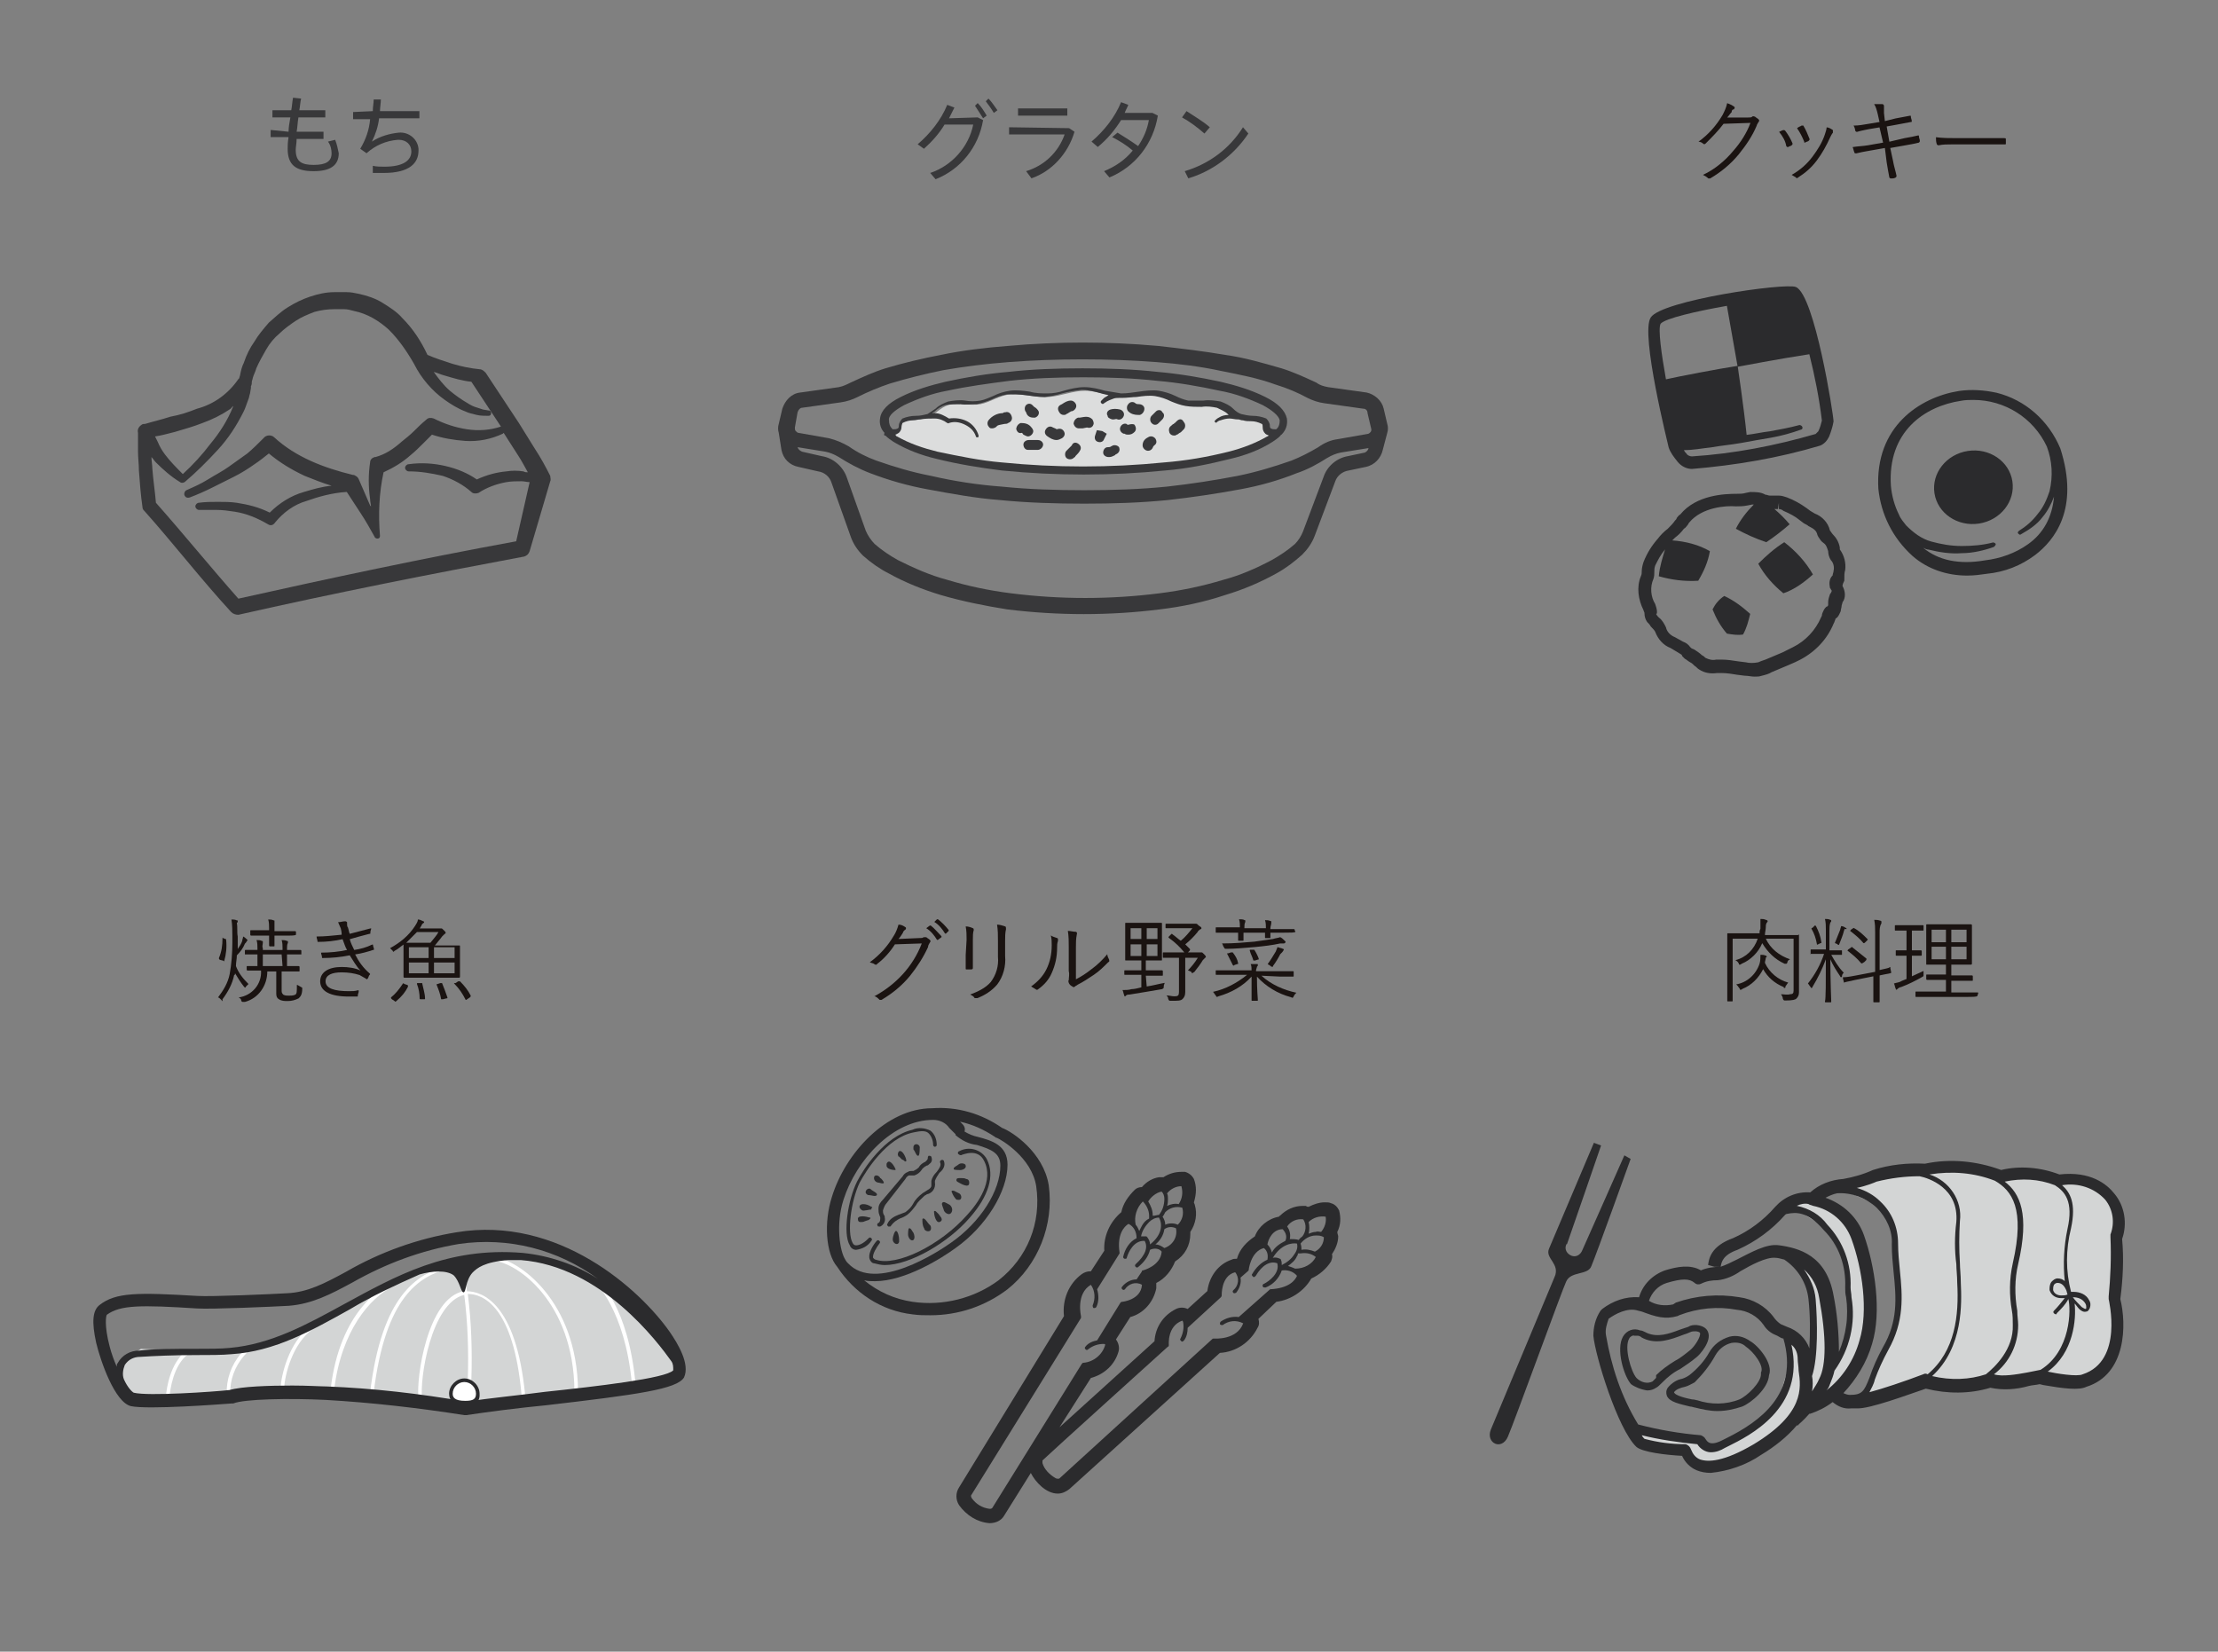 <?xml version="1.0" encoding="utf-8"?>
<!-- Generator: Adobe Illustrator 23.0.6, SVG Export Plug-In . SVG Version: 6.00 Build 0)  -->
<svg version="1.1" id="レイヤー_1" xmlns="http://www.w3.org/2000/svg" xmlns:xlink="http://www.w3.org/1999/xlink" x="0px"
	 y="0px" viewBox="0 0 247.5 184.3" style="enable-background:new 0 0 247.5 184.3;" xml:space="preserve">
<rect x="0" y="0" width="247.5" height="184.3" fill="#808080" stroke="none"/>
<style type="text/css">
	.st0{fill:#38383A;}
	.st1{fill:#DCDDDD;}
	.st2{fill:#1A1311;}
	.st3{fill:#2B2B2D;}
	.st4{fill:#D3D5D5;}
	.st5{fill:#FFFFFF;}
</style>
<g>
	<path id="パス_1563" class="st0" d="M32.2,14.7c0-0.5,0.1-1,0.2-1.6h-2v-0.8h2.1c0.1-0.5,0.1-0.9,0.2-1.4l0.9,0.1
		c-0.1,0.4-0.1,0.8-0.2,1.3h2.9v0.8h-3c-0.1,0.6-0.1,1.1-0.2,1.6h3v0.8h-3c0,0.5-0.1,0.9-0.1,1.2c0,1.3,0.6,1.7,2,1.7s2-0.4,2-1.3
		c0-0.4-0.1-0.9-0.4-1.3l0.8-0.2c0.2,0.5,0.3,1,0.4,1.5c0,1.4-1,2-2.8,2c-2,0-2.9-0.7-2.9-2.5c0-0.3,0-0.7,0.1-1.3h-2v-0.8
		L32.2,14.7z"/>
	<path id="パス_1564" class="st0" d="M41.6,12.4c0-0.5,0.1-0.9,0.1-1.3h0.8c0,0.4-0.1,0.9-0.1,1.3h4.4v0.8h-4.5
		c-0.1,0.9-0.4,1.8-0.8,2.6c0.9-0.6,2-0.9,3-1c1.1-0.1,2.1,0.7,2.2,1.8c0,0.1,0,0.1,0,0.2c0,1.4-1,2.5-3.9,2.5c-0.4,0-0.8,0-1.2,0
		v-0.8c0.4,0.1,0.9,0.1,1.3,0.1c2.1,0,3-0.7,3-1.7c0-0.8-0.6-1.3-1.4-1.3h-0.1c-1.3,0.1-2.5,0.6-3.5,1.5l-0.7-0.5
		c0.6-1,1-2.1,1.1-3.3h-1.9v-0.8L41.6,12.4z"/>
</g>
<path id="パス_1565" class="st0" d="M61.4,53.1c-0.5-1-1.1-2.1-1.7-3c-0.6-1-1.2-1.9-1.8-2.9l-3.7-5.6c-0.2-0.2-0.4-0.4-0.7-0.4
	l0,0c-1-0.1-2-0.3-3-0.6c-0.9-0.3-1.9-0.6-2.8-1c-0.7-1.5-1.6-2.9-2.8-4.1c-0.6-0.7-1.4-1.2-2.2-1.7s-1.7-0.8-2.6-1
	c-0.5-0.1-0.9-0.2-1.4-0.2s-0.9,0-1.4,0c-0.9,0-1.8,0.2-2.7,0.5s-1.7,0.7-2.5,1.2S30.7,35.4,30,36c-0.6,0.7-1.2,1.4-1.6,2.1
	c-0.5,0.7-0.9,1.5-1.2,2.4c-0.2,0.4-0.3,0.8-0.4,1.3c0,0.1-0.1,0.3-0.1,0.4l-0.1,0.1c-1.1,1.6-2.7,2.8-4.6,3.3c-1,0.4-1.9,0.7-3,0.9
	c-0.9,0.3-1.8,0.5-2.8,0.8c-0.1,0-0.3,0-0.4,0.1c-0.3,0.2-0.5,0.5-0.4,0.9c0,0.1,0,0.2,0,0.4c0,0.2,0,0.4,0,0.6c0,0.4,0,0.7,0,1.1
	c0,0.7,0.1,1.4,0.1,2.1c0.1,1.4,0.2,2.7,0.4,4.1c0,0.2,0.1,0.3,0.2,0.4l0,0c3.3,3.7,6.3,7.6,9.7,11.3c0.2,0.2,0.5,0.3,0.8,0.3
	c10.6-2.4,21.2-4.5,31.9-6.5l0,0c0.3-0.1,0.5-0.3,0.6-0.6l2.3-7.8C61.5,53.5,61.4,53.3,61.4,53.1 M19.5,48.2c1-0.3,2.1-0.6,3.1-1
	c1.1-0.4,2.1-0.9,3-1.5c0.2-0.1,0.3-0.3,0.4-0.4v0.1c-0.6,1.5-1.5,2.9-2.5,4.1c-0.9,1.2-2,2.4-3.1,3.4c-0.7-0.7-1.4-1.4-2-2.2
	c-0.3-0.4-0.6-0.9-0.8-1.4c-0.1-0.2-0.2-0.4-0.3-0.6C18,48.6,18.7,48.4,19.5,48.2 M57.6,60.4c-10.4,1.9-20.7,4.1-31,6.4
	c-3.1-3.5-6.1-7.2-9.2-10.7c-0.1-1.2-0.3-2.5-0.4-3.8c0-0.4-0.1-0.9-0.1-1.3c0.2,0.2,0.3,0.4,0.5,0.6c0.8,0.8,1.7,1.6,2.7,2.2l0,0
	l0,0c0.1,0.1,0.3,0.1,0.5,0c1.3-1.1,2.5-2.3,3.7-3.6c1.2-1.3,2.1-2.7,2.9-4.3c0.2-0.4,0.3-0.8,0.5-1.3c0.1-0.2,0.1-0.4,0.2-0.7
	l0.1-0.6c0-0.1,0-0.1,0-0.2l0,0l0,0c0.1-0.2,0.1-0.3,0.1-0.5c0-0.1,0.1-0.3,0.1-0.4c0.1-0.4,0.3-0.7,0.4-1.1
	c0.3-0.7,0.7-1.4,1.1-2.1c0.4-0.7,0.9-1.3,1.5-1.8c0.5-0.5,1.2-1,1.8-1.4s1.3-0.7,2.1-1c0.7-0.2,1.5-0.3,2.2-0.3c0.4,0,0.8,0,1.1,0
	c0.4,0,0.7,0.1,1.1,0.2c1.5,0.3,2.8,1.1,3.9,2.1c1.1,1.1,2,2.4,2.8,3.8l0,0l0,0c0.8,1.6,2,3,3.4,4c0.7,0.5,1.5,1,2.3,1.3
	c0.4,0.2,0.9,0.3,1.3,0.4c0.4,0.1,0.9,0.1,1.3,0.1l0,0c0.2,0,0.3-0.1,0.3-0.3c0-0.2-0.1-0.3-0.3-0.3l-0.6-0.1l-0.6-0.2
	c-0.4-0.1-0.8-0.3-1.1-0.5c-0.7-0.4-1.4-0.9-2-1.4c-0.7-0.6-1.3-1.4-1.8-2.1c0.4,0.1,0.8,0.3,1.2,0.4c1,0.3,2,0.6,3,0.7l3.3,5
	c-1.2,0.4-2.5,0.5-3.8,0.3s-2.5-0.6-3.7-1.2c-0.3-0.1-0.6-0.1-0.8,0.1l0,0l0,0c-0.6,0.5-1,0.9-1.4,1.3s-0.9,0.8-1.4,1.2
	c-0.9,0.8-1.8,1.4-2.9,1.7h-0.1c-0.3,0.1-0.5,0.3-0.5,0.6l0,0c-0.2,1.3-0.2,2.7,0,4.1c0,0.3,0.1,0.6,0.1,0.9c0-0.1,0-0.1-0.1-0.2
	l-1.3-3c-0.1-0.2-0.3-0.3-0.5-0.4h-0.1l0,0c-3.3-0.8-6.4-2-8.8-4.2l0,0c-0.3-0.3-0.9-0.3-1.2,0.1l0,0c-0.6,0.6-1.2,1.2-1.8,1.7
	c-0.7,0.5-1.4,1-2.1,1.5S24,53,23.2,53.5s-1.5,0.8-2.4,1.2c-0.2,0.1-0.3,0.4-0.2,0.6s0.3,0.3,0.6,0.2l0,0c0.8-0.3,1.7-0.7,2.5-1.1
	s1.6-0.8,2.4-1.2s1.6-0.9,2.3-1.4c0.6-0.4,1.1-0.8,1.6-1.2c1.2,1,2.5,1.8,4,2.5c1,0.4,2,0.8,3,1.1c-1.1,0.1-2.1,0.4-3.1,0.7
	c-1.4,0.4-2.7,1.2-3.8,2.3c-1.2-0.6-2.4-0.9-3.7-1.1C25.7,56,25,56,24.3,56c-0.7,0-1.4,0-2.1,0.1l0,0c-0.2,0-0.4,0.2-0.4,0.4
	c0,0.2,0.2,0.4,0.4,0.4c0.7,0,1.4,0,2,0c0.7,0,1.3,0.1,2,0.2c1.3,0.2,2.5,0.7,3.7,1.4l0,0l0,0c0.3,0.2,0.6,0.1,0.8-0.2
	c0.9-1.1,2.1-2,3.5-2.4c1.4-0.5,2.9-0.9,4.4-1h0.1l1.5,2.3c0.6,0.9,1.1,1.8,1.6,2.7l0,0l0,0c0,0.1,0.2,0.2,0.3,0.2
	c0.2,0,0.3-0.1,0.3-0.3c-0.2-2.4-0.1-4.8,0.4-7.1c1.1-0.5,2.1-1.1,3-1.9c0.5-0.4,1-0.9,1.4-1.3c0.3-0.3,0.7-0.7,1-1
	c1.2,0.4,2.4,0.6,3.7,0.7c1.5,0.1,2.9-0.2,4.2-0.8l0.1-0.1c0.5,0.8,1.1,1.7,1.6,2.5c0.4,0.6,0.7,1.2,1.1,1.9c-0.2,0-0.3,0-0.5-0.1
	c-0.6-0.1-1.3-0.1-1.9,0c-1.1,0.1-2.2,0.4-3.3,0.9c-1-0.7-2.2-1.2-3.5-1.5s-2.7-0.4-4.1-0.2c-0.2,0-0.4,0.2-0.4,0.4
	c0,0.2,0.2,0.4,0.4,0.4l0,0c1.3,0,2.5,0.2,3.8,0.5c1.2,0.4,2.3,1,3.2,1.8c0.2,0.2,0.5,0.2,0.8,0.1l0,0l0,0c0.9-0.6,2-1,3.1-1.2
	c0.6-0.1,1.1-0.1,1.7-0.1c0.3,0,0.6,0.1,0.9,0.1L57.6,60.4z"/>
<g>
	<path id="パス_1566" class="st0" d="M109.1,13.1l0.6,0.3c-0.5,3-2.5,5.5-5.3,6.6l-0.6-0.7c2.4-0.8,4.3-2.9,4.8-5.4h-3.2
		c-0.6,1-1.4,1.9-2.3,2.7l-0.7-0.5c1.4-1.2,2.6-2.7,3.3-4.4l0.8,0.3c-0.2,0.4-0.4,0.8-0.6,1.2L109.1,13.1z M109.1,11.5
		c0.4,0.4,0.7,0.9,1,1.4l-0.4,0.3c-0.3-0.5-0.6-0.9-0.9-1.4L109.1,11.5z M110.3,11c0.4,0.4,0.7,0.9,1,1.3l-0.4,0.3
		c-0.3-0.5-0.6-0.9-0.9-1.3L110.3,11z"/>
	<path id="パス_1567" class="st0" d="M119.3,14.3l0.6,0.4c-0.7,2.4-2.5,4.4-4.8,5.2l-0.6-0.8c2-0.6,3.6-2.1,4.3-4.1h-6.2v-0.8
		L119.3,14.3z M119.1,12.9h-5.5v-0.8h5.5V12.9z"/>
	<path id="パス_1568" class="st0" d="M124.7,14.8c0.8,0.5,1.6,1,2.3,1.5c0.6-0.9,1-1.8,1.2-2.9h-3.1c-0.7,1.1-1.5,2.1-2.6,3
		l-0.7-0.6c1.4-1.2,2.6-2.7,3.3-4.4l0.8,0.3c-0.1,0.3-0.3,0.6-0.4,0.9h3.1l0.6,0.3c-0.5,3.1-2.5,5.7-5.4,6.9l-0.6-0.7
		c1.2-0.5,2.3-1.2,3.2-2.3c-0.7-0.6-1.5-1.1-2.3-1.5L124.7,14.8z"/>
	<path id="パス_1569" class="st0" d="M135,14.2l-0.6,0.7c-0.8-0.7-1.6-1.3-2.5-1.8l0.5-0.7C133.3,13,134.2,13.5,135,14.2
		 M138.7,14.2l0.6,0.7c-1.6,2.4-4,4.2-6.7,5l-0.4-0.8C134.9,18.3,137.2,16.6,138.7,14.2"/>
</g>
<g>
	<path id="パス_1570" class="st1" d="M141.3,47.1c0.3,0.2,0.2,0.9,0.5,1.1c0.2,0.2,0.8,0.1,1.1,0.2c-0.2,0.3-0.5,0.5-0.8,0.7
		c-1.4,0.8-3,1.4-4.6,1.8c-2.4,0.6-4.8,1-7.2,1.2c-3,0.3-6,0.5-9.1,0.5c-3,0-6.1-0.1-9.1-0.5c-2.4-0.2-4.9-0.7-7.3-1.2
		c-1.6-0.4-3.2-1-4.7-1.8c-0.3-0.2-0.6-0.4-0.9-0.7c0.3-0.1,0.8,0,1.1-0.2s0.1-0.9,0.5-1.1c0.6-0.4,1.8-0.2,2.7-0.5
		c0.8-0.3,1.4-1.1,2.3-1.4c1.1-0.3,2.4,0.1,3.6-0.1c1.1-0.2,2.1-1,3.4-1.1c1.3-0.1,2.8,0.4,4.2,0.3s2.7-0.7,4.1-0.7s2.8,0.7,4.1,0.7
		c1.4,0.1,2.9-0.4,4.2-0.3c1.2,0.1,2.3,0.9,3.4,1.1c1.2,0.2,2.5-0.1,3.6,0.1c0.9,0.2,1.5,1.1,2.3,1.4
		C139.5,46.9,140.6,46.7,141.3,47.1"/>
	<path id="パス_1571" class="st0" d="M98.7,48.6h0.1c0.3,0.3,0.6,0.5,0.9,0.7c1.5,0.9,3.1,1.5,4.8,1.9c2.4,0.6,4.9,1,7.3,1.3
		c6.1,0.6,12.2,0.6,18.2,0c2.5-0.2,4.9-0.7,7.3-1.3c1.7-0.4,3.3-1,4.7-1.9c0.3-0.2,0.6-0.4,0.9-0.7l0,0c0,0,0-0.1,0.1-0.1
		c0.5-0.5,0.7-1.1,0.6-1.8c-0.2-0.9-1-1.7-2.4-2.4c-1.6-0.8-3.3-1.3-5-1.7c-2.3-0.5-4.7-0.9-7-1.1c-2.7-0.3-5.5-0.4-8.4-0.4
		s-5.7,0.1-8.3,0.4c-2.4,0.2-4.7,0.6-7,1.1c-1.7,0.4-3.4,0.9-5,1.7c-1.4,0.7-2.2,1.5-2.3,2.4c-0.1,0.6,0.1,1.2,0.5,1.6
		C98.6,48.5,98.7,48.6,98.7,48.6 M137.1,50.4c-2.4,0.6-4.7,1-7.2,1.2c-6,0.6-12.1,0.6-18.1,0c-2.4-0.2-4.8-0.7-7.2-1.2
		c-1.6-0.4-3.1-0.9-4.5-1.7c-0.1,0-0.1-0.1-0.2-0.2c0.1,0,0.2-0.1,0.4-0.2c0.2-0.2,0.3-0.4,0.3-0.7c0-0.1,0.1-0.4,0.1-0.4
		c0.4-0.2,0.8-0.3,1.2-0.3c0.3,0,0.5-0.1,0.8-0.1l0,0c0.5-0.1,1.1-0.1,1.6-0.1s1,0.2,1.4,0.5l0,0l0,0c0.1,0,0.1,0.1,0.2,0
		c0.6-0.2,1.2-0.1,1.8,0.2c0.6,0.3,1,0.7,1.2,1.3c0,0.1,0.1,0.1,0.2,0.1c0.1,0,0.1-0.1,0.1-0.2c-0.2-0.7-0.7-1.3-1.3-1.6
		c-0.6-0.3-1.3-0.4-2-0.3c-0.5-0.3-1-0.6-1.6-0.6c-0.1,0-0.2,0-0.3,0c0.1-0.1,0.2-0.1,0.3-0.2c0.3-0.3,0.8-0.6,1.2-0.7
		c0.6-0.1,1.1-0.1,1.7-0.1c0.6,0.1,1.2,0,1.8,0c0.5-0.1,1.1-0.3,1.6-0.5c0.6-0.3,1.2-0.5,1.8-0.6c0.7,0,1.4,0,2.1,0.1
		c0.7,0.1,1.4,0.2,2.1,0.2c0.7-0.1,1.3-0.2,1.9-0.4c0.7-0.2,1.4-0.3,2.2-0.4l0,0c0.7,0,1.5,0.2,2.2,0.4c0.3,0.1,0.5,0.1,0.8,0.2
		c-0.2,0.1-0.3,0.2-0.5,0.3c-0.1,0.1-0.2,0.2-0.3,0.3l0,0c-0.1,0.1-0.1,0.2,0,0.3c0.1,0.1,0.2,0.1,0.3,0l0,0
		c0.1-0.1,0.2-0.1,0.3-0.2c0.2-0.1,0.4-0.2,0.7-0.3c0.2-0.1,0.5-0.1,0.7-0.1s0.3,0,0.3,0l0,0l0,0c0.6,0,1.1-0.1,1.6-0.1
		c0.7-0.1,1.4-0.2,2.1-0.1c0.6,0.1,1.2,0.3,1.8,0.6c0.5,0.2,1,0.4,1.6,0.5s1.2,0.1,1.8,0.1c0.6-0.1,1.2,0,1.7,0.1
		c0.4,0.2,0.9,0.4,1.2,0.7l0.1,0.1c-0.4,0-0.8,0.1-1.1,0.3c-0.2,0.1-0.3,0.2-0.4,0.3l0,0c-0.1,0.1-0.1,0.2,0,0.2
		c0.1,0.1,0.1,0.1,0.2,0s0.3-0.2,0.4-0.2c0.3-0.1,0.6-0.2,1-0.2c0.3,0,0.6,0.1,0.9,0.1c0,0,0,0,0.1,0s0.3,0.1,0.4,0.1h0.1l0,0l0,0
		c0.3,0.1,0.6,0.1,0.9,0.1c0.4,0,0.8,0.1,1.2,0.3c0.1,0,0.1,0.3,0.1,0.4c0,0.3,0.1,0.5,0.3,0.7c0.1,0.1,0.2,0.1,0.4,0.2
		c-0.1,0-0.1,0.1-0.2,0.1C140.2,49.4,138.7,50,137.1,50.4 M100.9,45.2c1.5-0.7,3.1-1.3,4.8-1.6c2.3-0.5,4.6-0.8,6.9-1.1
		c2.6-0.3,5.4-0.4,8.3-0.4s5.6,0.1,8.3,0.4c2.3,0.2,4.6,0.6,6.9,1.1c1.7,0.3,3.3,0.9,4.8,1.6c1.1,0.6,1.8,1.2,1.9,1.7
		c0,0.4-0.1,0.8-0.4,1h-0.1c-0.2,0-0.3,0-0.5-0.1c-0.1-0.1-0.1-0.2-0.1-0.3c0-0.3-0.2-0.6-0.4-0.8c-0.5-0.2-1-0.3-1.5-0.3
		c-0.4,0-0.9-0.1-1.3-0.2c-0.3-0.1-0.6-0.3-0.9-0.6c-0.4-0.4-0.9-0.6-1.4-0.8c-0.6-0.1-1.3-0.2-1.9-0.1c-0.6,0-1.1,0-1.7,0
		c-0.5-0.1-1-0.3-1.4-0.5c-0.6-0.3-1.3-0.5-1.9-0.6c-0.7-0.1-1.5,0-2.2,0.1s-1.3,0.2-2,0.2c-0.6-0.1-1.2-0.2-1.8-0.3
		c-0.7-0.2-1.5-0.4-2.3-0.4l0,0c-0.8,0-1.6,0.2-2.3,0.4c-0.6,0.2-1.2,0.3-1.8,0.3c-0.7,0-1.3,0-2-0.2c-0.7-0.1-1.5-0.2-2.2-0.1
		s-1.3,0.3-1.9,0.6c-0.5,0.2-0.9,0.4-1.4,0.5c-0.6,0.1-1.1,0.1-1.7,0c-0.6-0.1-1.3,0-1.9,0.1c-0.5,0.2-1,0.4-1.4,0.8
		c-0.3,0.2-0.6,0.4-0.9,0.6c-0.4,0.1-0.8,0.2-1.3,0.2s-1,0.1-1.5,0.3c-0.2,0.2-0.4,0.5-0.4,0.8c0,0.1,0,0.2-0.1,0.3
		c-0.2,0.1-0.3,0.1-0.5,0.1c0,0,0,0-0.1,0c-0.3-0.3-0.4-0.6-0.4-1C99.1,46.4,99.8,45.8,100.9,45.2"/>
	<path id="パス_1572" class="st0" d="M154.8,48.3c0.1-0.3,0.1-0.7,0-1l-0.4-1.7c-0.2-0.9-1-1.6-1.9-1.8l-4.3-0.6
		c-0.5-0.1-0.9-0.2-1.3-0.5c-1.3-0.6-2.6-1.2-3.9-1.6c-2.1-0.6-4.1-1.2-6.3-1.5c-2.3-0.4-4.8-0.7-7.5-1c-5.6-0.5-11.2-0.5-16.7,0
		c-2.6,0.2-5.1,0.5-7.5,1c-2.1,0.4-4.2,0.9-6.2,1.5c-1.3,0.4-2.6,1-3.9,1.6c-0.4,0.2-0.8,0.4-1.3,0.5l-4.3,0.6c-1,0.1-1.7,0.9-2,1.8
		l-0.4,1.7c-0.1,0.3-0.1,0.7,0,1l0,0l0.3,1.9c0.2,1,0.9,1.7,1.9,1.9l2.2,0.5c0.7,0.1,1.3,0.6,1.5,1.3l2.1,5.9
		c0.3,0.9,0.8,1.6,1.4,2.2c0.9,0.8,1.9,1.5,2.9,2c1.8,1,3.8,1.8,5.8,2.4c2.4,0.7,4.9,1.2,7.4,1.6c5.7,0.7,11.4,0.7,17,0
		c2.5-0.3,4.9-0.8,7.3-1.6c2-0.6,3.9-1.4,5.7-2.4c1.1-0.6,2-1.3,2.9-2.1c0.6-0.6,1.1-1.3,1.4-2.1l2.3-6.1c0.2-0.6,0.8-1.1,1.5-1.2
		l1.9-0.4c1-0.2,1.7-1,1.9-1.9L154.8,48.3L154.8,48.3z M89,46c0.1-0.3,0.3-0.5,0.5-0.5l4.3-0.6c0.7-0.1,1.3-0.3,1.9-0.6
		c1.2-0.6,2.4-1.1,3.6-1.5c2-0.6,4-1.1,6-1.5c2.3-0.4,4.7-0.7,7.3-0.9c2.6-0.2,5.4-0.3,8.2-0.3c2.8,0,5.6,0.1,8.2,0.3
		c2.6,0.2,5,0.5,7.3,1c2,0.4,4.1,0.8,6,1.5c1.3,0.4,2.5,0.9,3.6,1.5c0.6,0.3,1.2,0.5,1.9,0.6l4.3,0.6c0.3,0,0.5,0.2,0.5,0.5l0.4,1.7
		c0.1,0.3-0.1,0.5-0.3,0.6l0,0l-3.4,0.6c-0.8,0.1-1.5,0.4-2.2,0.9c-1,0.6-2,1.1-3,1.5c-2,0.7-4,1.3-6,1.7c-2.6,0.5-5.2,0.9-7.9,1.2
		c-3,0.3-6,0.4-9.2,0.4l0,0c-3.2,0-6.3-0.1-9.2-0.4c-2.7-0.2-5.3-0.6-7.9-1.2c-2.1-0.4-4.1-1-6.1-1.7c-1.1-0.4-2.1-0.9-3.1-1.6
		c-0.7-0.4-1.4-0.7-2.2-0.9l-3.4-0.6c-0.1,0-0.2-0.1-0.3-0.2s-0.1-0.2-0.1-0.4L89,46z M152.3,50.5l-1.9,0.4
		c-1.2,0.2-2.3,1.1-2.7,2.3l-2.3,6.1c-0.2,0.5-0.5,1-0.9,1.4c-0.8,0.7-1.7,1.3-2.6,1.8c-1.7,0.9-3.5,1.7-5.4,2.2
		c-2.3,0.7-4.7,1.2-7.1,1.5c-5.5,0.7-11.1,0.7-16.6,0c-2.4-0.3-4.8-0.8-7.1-1.5c-1.9-0.5-3.7-1.3-5.5-2.2c-0.9-0.5-1.8-1.1-2.6-1.8
		c-0.4-0.4-0.8-1-1-1.5l-2.1-5.9c-0.4-1.2-1.5-2.2-2.8-2.4l-2.2-0.5c-0.2-0.1-0.4-0.2-0.5-0.5l3.1,0.5c0.5,0.1,1,0.3,1.5,0.6
		c1.1,0.7,2.2,1.3,3.5,1.8c2.1,0.8,4.2,1.4,6.4,1.8c2.7,0.5,5.4,1,8.1,1.2c3,0.3,6.2,0.4,9.4,0.4l0,0c3.2,0,6.3-0.1,9.3-0.4
		c2.7-0.3,5.4-0.7,8.1-1.2c2.2-0.4,4.3-1,6.3-1.8c1.2-0.4,2.3-1,3.4-1.7c0.5-0.3,1-0.5,1.5-0.6l3.1-0.5
		C152.7,50.2,152.5,50.4,152.3,50.5"/>
	<path id="パス_1573" class="st0" d="M123.5,48.4l-0.5-0.3l-0.6-0.1l-0.2,0.6c-0.1,0.3,0,0.6,0.3,0.7s0.6,0,0.7-0.3L123.5,48.4z"
		/>
	<path id="パス_1574" class="st0" d="M120.5,46.6h-0.2c-0.3,0.1-0.5,0.4-0.5,0.7c0.1,0.3,0.3,0.5,0.6,0.5h0.1h0.3
		c0.1,0,0.4-0.1,0.5-0.1c0.3,0.1,0.6,0,0.7-0.3c0.1-0.2,0-0.4-0.1-0.6C121.5,46.4,121.1,46.5,120.5,46.6"/>
	<path id="パス_1575" class="st0" d="M119.6,49.7c-0.1,0.1-0.2,0.2-0.3,0.3c-0.1,0.1-0.2,0.2-0.3,0.3c-0.2,0.2-0.2,0.6,0,0.8
		c0.2,0.2,0.6,0.2,0.8,0l0,0c0.1-0.1,0.2-0.1,0.2-0.2c0.2-0.2,0.4-0.4,0.5-0.6c0.2-0.3,0.1-0.6-0.2-0.8S119.7,49.4,119.6,49.7
		L119.6,49.7"/>
	<path id="パス_1576" class="st0" d="M115.8,49.1c-0.2,0-0.3,0-0.5,0s-0.4,0-0.5,0c-0.3,0-0.6,0.2-0.6,0.5l0,0
		c0,0.3,0.2,0.6,0.5,0.6l0,0c0.1,0,0.2,0,0.3,0s0.2,0,0.4,0s0.3,0,0.4,0l0,0c0.3,0,0.6-0.3,0.6-0.6
		C116.4,49.4,116.2,49.1,115.8,49.1"/>
	<path id="パス_1577" class="st0" d="M128.1,48.8c-0.4,0.2-0.6,0.5-0.6,0.9c0,0.3,0.3,0.6,0.6,0.6c0.3,0,0.5-0.2,0.6-0.5l0.1-0.1
		c0.3-0.2,0.3-0.5,0.1-0.8C128.7,48.7,128.4,48.6,128.1,48.8"/>
	<path id="パス_1578" class="st0" d="M131.3,47L131.3,47l-0.2,0.2c0,0-0.1,0-0.1,0.1c-0.1,0-0.2,0.1-0.3,0.2
		c-0.3,0.2-0.3,0.5-0.2,0.8c0.1,0.2,0.3,0.3,0.5,0.3c0.1,0,0.2,0,0.3-0.1c0.1,0,0.2-0.1,0.2-0.1c0.1-0.1,0.2-0.1,0.3-0.2
		c0.1-0.1,0.1-0.1,0.2-0.2l0.1-0.1c0.2-0.2,0.2-0.6,0-0.8C131.9,46.7,131.6,46.7,131.3,47L131.3,47"/>
	<path id="パス_1579" class="st0" d="M129,45.9c-0.2,0.2-0.4,0.4-0.5,0.5c-0.2,0.2-0.2,0.6,0,0.8c0.1,0.1,0.2,0.2,0.4,0.2
		c0.2,0,0.3-0.1,0.4-0.2s0.3-0.3,0.4-0.4c0.2-0.2,0.3-0.6,0-0.8C129.6,45.7,129.2,45.7,129,45.9L129,45.9"/>
	<path id="パス_1580" class="st0" d="M115.3,46.6c0.1,0,0.1,0,0.2,0c0.3-0.1,0.5-0.4,0.4-0.7c-0.1-0.2-0.3-0.4-0.5-0.5l-0.1-0.1
		l-0.1-0.1c-0.2-0.2-0.5-0.2-0.7,0l0,0c-0.2,0.2-0.2,0.6,0,0.8C114.6,46.4,114.9,46.6,115.3,46.6"/>
	<path id="パス_1581" class="st0" d="M114.7,48.7c0.3,0,0.6-0.3,0.6-0.6c0-0.1-0.1-0.3-0.2-0.4c-0.3-0.4-0.7-0.5-1.2-0.5
		c-0.3,0.1-0.5,0.4-0.5,0.7c0.1,0.3,0.3,0.5,0.6,0.4l0,0c0.1,0,0.1,0.1,0.2,0.2C114.4,48.6,114.6,48.7,114.7,48.7"/>
	<path id="パス_1582" class="st0" d="M112.2,46c-0.1,0-0.2,0-0.3,0.1c-0.6,0-1.2,0.3-1.6,0.8c-0.2,0.3-0.1,0.6,0.1,0.8l0,0
		c0.1,0.1,0.2,0.1,0.3,0.1c0.2,0,0.4-0.1,0.5-0.2c0.1-0.2,0.5-0.2,0.9-0.3c0.1,0,0.3,0,0.4-0.1c0.3-0.1,0.5-0.4,0.4-0.7
		C112.8,46.1,112.5,45.9,112.2,46L112.2,46"/>
	<path id="パス_1583" class="st0" d="M125.9,47.4L125.9,47.4c-0.1,0-0.1,0-0.2-0.1c-0.3-0.1-0.6,0.1-0.7,0.4s0.1,0.6,0.4,0.7l0,0
		h0.1c0.1,0.1,0.3,0.1,0.4,0.1c0.3,0,0.5-0.1,0.7-0.3c0.2-0.2,0.2-0.5,0-0.8l0,0C126.5,47.3,126.2,47.3,125.9,47.4"/>
	<path id="パス_1584" class="st0" d="M124.1,46.8c0.1,0,0.1,0,0.2,0s0.3-0.1,0.4,0c0.3,0.1,0.6-0.1,0.7-0.4s-0.1-0.6-0.4-0.7l0,0
		c-0.4-0.1-0.8-0.1-1.1,0c-0.3,0.1-0.5,0.4-0.3,0.7C123.6,46.6,123.8,46.7,124.1,46.8"/>
	<path id="パス_1585" class="st0" d="M124.2,49.7l-0.2,0.1c-0.1,0.1-0.3,0.1-0.4,0.1c-0.3,0-0.5,0.3-0.5,0.6
		c0,0.3,0.3,0.5,0.6,0.5h0.1c0.2,0,0.4-0.1,0.6-0.2l0.1-0.1c0.3-0.1,0.5-0.4,0.4-0.7C124.9,49.8,124.5,49.6,124.2,49.7"/>
	<path id="パス_1586" class="st0" d="M127.7,45.6c0-0.3-0.3-0.5-0.6-0.5l0,0c-0.1,0-0.3,0-0.4-0.1c-0.2-0.2-0.6-0.2-0.8,0.1
		c-0.2,0.2-0.2,0.6,0,0.8c0.3,0.3,0.7,0.4,1.1,0.4c0.1,0,0.1,0,0.2,0C127.5,46.2,127.7,45.9,127.7,45.6L127.7,45.6"/>
	<path id="パス_1587" class="st0" d="M117.9,47.9c-0.1-0.1-0.2-0.1-0.4-0.2c-0.3-0.2-0.6-0.1-0.8,0.2c-0.2,0.3-0.1,0.6,0.2,0.8
		l0,0c0.3,0.2,0.6,0.4,1,0.4c0.2,0,0.4-0.1,0.6-0.2c0.3-0.2,0.4-0.5,0.2-0.8S118.2,47.8,117.9,47.9L117.9,47.9"/>
	<path id="パス_1588" class="st0" d="M118.7,46.3c0.1,0,0.2,0,0.3-0.1l0.2-0.1c0.1-0.1,0.2-0.1,0.3-0.2c0.3,0,0.6-0.3,0.6-0.6
		c0-0.3-0.3-0.6-0.6-0.6l0,0c-0.4,0-0.7,0.2-1,0.4l-0.2,0.1c-0.3,0.2-0.3,0.5-0.1,0.8C118.3,46.2,118.5,46.3,118.7,46.3"/>
</g>
<g id="グループ_2482" transform="translate(745.728 5499.513)">
	<path id="パス_1589" class="st2" d="M-550.7-5486.4c0.3,0,0.4,0,0.5-0.1c0.1-0.1,0.2,0,0.3,0c0.1,0.1,0.3,0.2,0.4,0.3
		c0.1,0.1,0.1,0.2,0,0.3c-0.1,0.2-0.2,0.3-0.2,0.4c-0.5,1.2-1.2,2.2-2,3.2c-0.9,1.1-2,2-3.2,2.7c-0.1,0-0.2,0-0.2,0
		c-0.2-0.2-0.4-0.3-0.6-0.4c1.3-0.6,2.5-1.6,3.4-2.7c0.8-0.9,1.5-2,1.9-3.1l-3,0.1c-0.6,0.8-1.3,1.5-2,2.2c-0.1,0.1-0.2,0.1-0.3,0
		l0,0c-0.1-0.1-0.3-0.2-0.5-0.2c1.1-0.8,2-1.8,2.7-3c0.2-0.4,0.4-0.8,0.5-1.3c0.3,0.1,0.5,0.2,0.8,0.4c0,0,0.1,0.1,0,0.2
		c0,0,0,0.1-0.1,0.1c-0.1,0-0.2,0.1-0.2,0.3c-0.2,0.2-0.3,0.4-0.5,0.6H-550.7z"/>
	<path id="パス_1590" class="st2" d="M-546.7-5485c0.1,0,0.1,0,0.2,0.1c0.3,0.4,0.6,0.9,0.8,1.4c0,0.1,0,0.1-0.1,0.2
		c-0.1,0.1-0.3,0.1-0.4,0.2c-0.1,0-0.1,0-0.2-0.1c-0.1-0.6-0.4-1.1-0.8-1.6C-547-5484.9-546.8-5485-546.7-5485z M-541.2-5485
		c0,0,0,0.1,0,0.2c0,0,0,0,0,0.1c-0.1,0.1-0.2,0.3-0.3,0.5c-0.4,0.9-0.9,1.8-1.5,2.6c-0.6,0.8-1.3,1.4-2.1,1.9
		c-0.1,0.1-0.2,0.1-0.2,0c-0.2-0.1-0.3-0.2-0.5-0.3c0.9-0.5,1.7-1.2,2.3-2c0.6-0.8,1.1-1.6,1.4-2.5c0.1-0.3,0.2-0.6,0.2-0.8
		C-541.7-5485.3-541.5-5485.2-541.2-5485L-541.2-5485z M-544.7-5485.5c0.1,0,0.1,0,0.2,0l0,0c0.3,0.5,0.5,1,0.7,1.5
		c0,0.1,0,0.1-0.1,0.2c-0.1,0.1-0.3,0.1-0.4,0.2c-0.1,0-0.1,0-0.1-0.1c-0.2-0.5-0.5-1.1-0.8-1.5
		C-545-5485.4-544.8-5485.4-544.7-5485.5L-544.7-5485.5z"/>
	<path id="パス_1591" class="st2" d="M-536.2-5486.8c-0.1-0.4-0.2-0.8-0.4-1.1c0.3,0,0.6,0,0.9,0c0.1,0,0.2,0.1,0.2,0.2
		c0,0.3,0,0.6,0,0.8l0.1,0.9l1.2-0.3c0.5-0.1,1.1-0.2,1.6-0.3c0.1,0,0.1,0,0.1,0.1c0,0.2,0.1,0.3,0.1,0.5c0,0.1,0,0.1-0.1,0.1
		c-0.5,0.1-1.1,0.2-1.6,0.3l-1.1,0.2l0.3,1.7l1.7-0.4c0.6-0.1,1.1-0.2,1.5-0.3c0.1,0,0.1,0,0.1,0.1c0,0.2,0.1,0.3,0.1,0.5
		c0,0.1,0,0.1-0.1,0.2c-0.4,0.1-0.9,0.2-1.5,0.3l-1.7,0.3l0.3,1.4c0.1,0.6,0.3,1.2,0.4,1.7c0,0.1,0,0.1-0.1,0.2
		c-0.2,0.1-0.3,0.1-0.5,0.1c-0.1,0-0.1,0-0.2-0.1c-0.1-0.5-0.2-1.1-0.3-1.7l-0.2-1.6l-1.7,0.3c-0.6,0.1-1.1,0.2-1.5,0.3
		c-0.1,0-0.2,0-0.2-0.1c-0.1-0.2-0.1-0.4-0.2-0.6c0.6-0.1,1.1-0.1,1.7-0.2l1.7-0.3l-0.4-1.7l-1.2,0.2c-0.5,0.1-1,0.2-1.3,0.3
		c-0.1,0-0.1,0-0.2-0.1c0-0.1-0.1-0.5-0.2-0.6c0.6,0,1.1-0.1,1.7-0.2l1.2-0.2L-536.2-5486.8z"/>
	<path id="パス_1592" class="st2" d="M-528-5483.4c-0.5,0-0.9,0-1.4,0.1c-0.1,0-0.1,0-0.2-0.1c-0.1-0.3-0.1-0.5-0.1-0.8
		c0.8,0.1,1.5,0.1,2.3,0.1h3.1c0.7,0,1.5,0,2.2,0c0.1,0,0.2,0,0.2,0.1c0,0.2,0,0.4,0,0.5s0,0.1-0.2,0.1c-0.8,0-1.5,0-2.2,0H-528z"/>
</g>
<g transform="translate(742 5519.926)">
	<g id="グループ_2487">
		<g id="グループ_2486" transform="translate(0 22.975)">
			<path id="パス_1604" class="st3" d="M-536.1-5479.3c0.1-0.8-0.1-1.6-0.6-2.3c0-0.1,0-0.2,0-0.2c-0.1-0.6-0.4-1.1-0.8-1.5
				c-0.1-0.1-0.2-0.3-0.3-0.4c-0.2-0.9-0.9-1.6-1.7-1.9c-0.2-0.1-0.3-0.2-0.5-0.3l-0.4-0.3c-0.7-0.5-1.4-0.9-2.2-1.2
				c-0.3-0.1-0.6-0.2-0.9-0.2h-0.1c-0.1,0-0.3,0-0.5,0c-0.1,0-0.3,0-0.4,0c-0.2,0-0.3-0.1-0.5-0.1c-0.5-0.3-1.1-0.3-1.7-0.3
				l-0.5,0.1c-0.3,0.1-0.7,0.1-1,0.1c-1.3,0-4.5,0.1-6.3,2.3c-0.2,0.1-0.3,0.3-0.4,0.4c0,0.1-0.1,0.2-0.2,0.3
				c-0.2,0.3-0.5,0.6-0.8,0.9c-0.4,0.3-0.8,0.7-1.1,1.1c-0.7,0.8-1.2,1.6-1.6,2.6c-0.1,0.3-0.2,0.7-0.2,1c0,0.2,0,0.4-0.1,0.6
				c-0.5,1.2-0.3,2.6,0.3,3.8c0,0.1,0.1,0.2,0.1,0.3c0,0.4,0.1,0.7,0.3,1c0.2,0.2,0.3,0.3,0.4,0.5c0.2,0.2,0.4,0.4,0.5,0.6
				c0.3,0.8,0.9,1.5,1.7,1.8l1,0.6c0.1,0.1,0.3,0.1,0.3,0.3c0.1,0.1,0.2,0.2,0.3,0.3c0.2,0.1,0.4,0.3,0.6,0.4s0.3,0.2,0.5,0.4
				c0.2,0.1,0.3,0.3,0.5,0.4c0.6,0.4,1.3,0.5,2,0.4c0.2,0,0.3,0,0.5,0c0.6,0,1.2,0.1,1.8,0.2l0.8,0.1c0.4,0,0.7,0.1,1.1,0.1
				c0.3,0,0.5,0,0.8-0.1c0.4-0.1,0.8-0.2,1.1-0.4l1.9-0.8c0.5-0.2,0.9-0.4,1.3-0.6c1.7-0.9,3-2.3,3.7-4l0.1-0.2
				c0-0.1,0.1-0.2,0.1-0.3c0-0.1,0.1-0.1,0.2-0.2c0.2-0.2,0.3-0.5,0.4-0.7c0-0.2,0.1-0.4,0.1-0.6c0-0.1,0.1-0.3,0.1-0.4
				c0.4-0.5,0.3-1.3,0-1.8c0-0.2,0.1-0.4,0.2-0.6C-536.2-5478.7-536.2-5479-536.1-5479.3z M-537.8-5477.3c0.1,0.1,0.1,0.2,0.2,0.3
				c0,0.1-0.1,0.3-0.2,0.4c-0.1,0.3-0.2,0.6-0.2,0.9v0.3c0,0.1-0.1,0.2-0.2,0.2c-0.1,0.1-0.2,0.2-0.3,0.4c-0.1,0.2-0.2,0.4-0.2,0.6
				l-0.1,0.2c-0.6,1.4-1.7,2.6-3.1,3.3c-0.4,0.2-0.8,0.4-1.2,0.6l-1.9,0.8c-0.3,0.1-0.6,0.2-0.8,0.3c-0.5,0.1-1,0.1-1.4,0l-0.8-0.1
				c-0.6-0.1-1.3-0.2-1.9-0.2c-0.1,0-0.1,0-0.2,0c-0.1,0-0.2,0-0.4,0c-0.4,0.1-0.8,0-1.2-0.2c-0.1-0.1-0.2-0.2-0.4-0.3
				c-0.2-0.2-0.5-0.4-0.8-0.6l-0.2-0.1c-0.1,0-0.2-0.1-0.3-0.2c-0.2-0.3-0.5-0.5-0.8-0.6l-0.9-0.5c-0.5-0.2-0.9-0.6-1-1.1
				c-0.2-0.4-0.4-0.8-0.8-1.1c-0.1-0.1-0.2-0.2-0.3-0.4c0.1,0,0.1-0.1,0.1-0.2c0-0.3-0.1-0.6-0.2-0.9c-0.5-0.8-0.6-1.9-0.2-2.8
				c0.1-0.3,0.1-0.5,0.1-0.8c0-0.2,0-0.4,0.1-0.7c0.3-0.6,0.6-1.2,1.1-1.8c-0.3,1-0.6,1.9-0.7,3c1.4,0.4,2.9,0.6,4.4,0.5
				c0.6-1,1.1-2.1,1.3-3.3c-1.2-0.7-2.7-1.1-4.2-1.2c0.1-0.1,0.2-0.2,0.3-0.3c0.4-0.3,0.7-0.6,1-1c0.2-0.1,0.3-0.3,0.4-0.4
				c0.1-0.1,0.1-0.2,0.2-0.3c1.4-1.7,4.1-1.9,5.2-1.8c0.4,0,0.8,0,1.3-0.1l0.5-0.1c0.1,0,0.1,0,0.2,0c-0.8,0.8-1.5,1.7-2,2.7
				c1.1,0.6,2.2,1.1,3.4,1.5c0.9-0.6,1.8-1.3,2.6-2c-0.5-0.6-1.1-1.2-1.7-1.7h0.1c0.1,0,0.2,0,0.3,0l0.1-0.7v0.7
				c0.2,0,0.4,0.1,0.5,0.2c0.7,0.3,1.3,0.6,1.9,1.1l0.4,0.3c0.2,0.1,0.4,0.2,0.5,0.3c0.6,0.3,0.9,0.5,1,1l0.1,0.2
				c0.2,0.3,0.3,0.5,0.6,0.7c0.3,0.2,0.4,0.6,0.5,0.9c0,0.3,0.1,0.7,0.3,1c0.3,0.3,0.4,0.8,0.3,1.2c0,0.2-0.1,0.3-0.1,0.5
				C-537.9-5478.3-537.9-5477.8-537.8-5477.3L-537.8-5477.3z"/>
			<path id="パス_1605" class="st3" d="M-550.9-5474.9c0.4,1,0.9,1.9,1.6,2.7c0.6,0.1,1.2,0.2,1.8,0.1c0.4-0.7,0.6-1.5,0.8-2.3
				c-0.9-0.8-1.8-1.5-2.9-2C-550.2-5476-550.6-5475.5-550.9-5474.9z"/>
			<path id="パス_1606" class="st3" d="M-542.9-5482.4c-1.1,0.7-2,1.5-2.9,2.4c0.7,1.3,1.7,2.4,2.8,3.3c1.2-0.4,2.3-1.2,3.3-2.1
				C-540.5-5480.2-541.6-5481.4-542.9-5482.4z"/>
		</g>
		
			<ellipse id="楕円形_121" transform="matrix(0.988 -0.152 0.152 0.988 825.498 -143.085)" class="st3" cx="-522.5" cy="-5467.5" rx="4.4" ry="4.1"/>
		<path id="パス_1607" class="st3" d="M-512.1-5469.9c-1.3-3.1-3.9-5.4-7.1-6.2c-1.4-0.3-2.8-0.4-4.2-0.2c-4.4,0.7-9.4,4-9,10.9
			c0.3,2.9,1.6,5.5,3.8,7.5c1.7,1.5,3.9,2.2,6.1,2.2c0.8,0,1.5-0.1,2.2-0.2c2-0.2,3.8-0.9,5.4-2.1
			C-512.8-5459.6-509.9-5463.1-512.1-5469.9z M-515.7-5459.2c-1.4,1-3.1,1.6-4.8,1.8c-2.9,0.5-5.2,0-6.9-1.4
			c0.2,0.1,0.4,0.2,0.6,0.2c1.2,0.3,2.5,0.5,3.7,0.4c1.2,0,2.5-0.3,3.6-0.7c0.1-0.1,0.2-0.2,0.2-0.3c0-0.1-0.2-0.2-0.3-0.2l0,0
			c-1.1,0.3-2.3,0.4-3.5,0.4c-1.2,0-2.3-0.2-3.4-0.5c-1.1-0.3-2-1-2.8-1.8c-0.3-0.4-0.6-0.7-0.8-1.2c-0.5-1-0.8-2.1-0.9-3.2
			c-0.4-6.1,3.8-8.9,7.8-9.5c0.5-0.1,1-0.1,1.4-0.1c3.5,0,6.7,2,8.2,5.2c0.6,1.6,0.7,3.3,0.3,5c-0.3,0.9-0.7,1.8-1.3,2.5
			c-0.6,0.8-1.3,1.4-2.1,1.9c-0.1,0.1-0.2,0.2-0.1,0.3c0.1,0.1,0.2,0.2,0.3,0.1l0,0c0.9-0.5,1.8-1.1,2.4-1.9c0.6-0.7,1-1.5,1.3-2.3
			C-513-5462.2-514-5460.4-515.7-5459.2L-515.7-5459.2z"/>
		<path id="パス_1608" class="st3" d="M-541.6-5487.9c-1.2-0.5-15,1.5-16.2,3.4c-1.2,1.8,2,14.4,2,14.5l0,0c0.2,0.6,0.6,1.1,1,1.6
			c0.4,0.5,1,0.8,1.6,0.8l0,0c4.8-0.4,9.6-1.2,14.3-2.6c0.5-0.2,0.8-0.6,1-1c0.2-0.5,0.4-1.1,0.5-1.7
			C-537.4-5473.6-539.5-5487-541.6-5487.9z M-539.1-5471.8c-0.1,0.1-0.2,0.2-0.3,0.3c-4.5,1.3-9.1,2.2-13.8,2.5
			c-0.2,0-0.5-0.1-0.6-0.3c-0.1-0.1-0.2-0.2-0.3-0.4c1.1,0,2-0.2,3-0.3c1.1-0.2,2.3-0.3,3.4-0.5s2.2-0.4,3.4-0.6
			c1.1-0.2,2.2-0.5,3.3-0.9c0.1,0,0.2-0.2,0.1-0.3c0-0.1-0.2-0.2-0.3-0.2l0,0l0,0c-1.1,0.3-2.2,0.5-3.3,0.7
			c-0.9,0.1-1.7,0.3-2.6,0.4c-0.3-3-1-7.7-1-7.7c-2,0.3-6.7,1.2-8,1.5c-0.5-2.8-0.9-5.6-0.6-6.2c0.5-0.6,4-1.4,7.4-2l1.2,6.8
			c0,0,4.7-0.9,8-1.4c0.6,2.4,1.1,4.9,1.4,7.4C-538.8-5472.6-538.9-5472.2-539.1-5471.8z"/>
	</g>
</g>
<g id="グループ_2483" transform="translate(839.728 5499)">
	<path id="パス_1593" class="st2" d="M-813.2-5393.8c0,0.2,0,0.4,0,0.7c0.2-0.3,0.4-0.6,0.5-0.9c0-0.2,0.1-0.3,0.1-0.5
		c0.2,0.1,0.3,0.2,0.4,0.3c0.1,0.1,0.1,0.1,0.1,0.1s0,0.1-0.1,0.1c0,0.1-0.1,0.2-0.2,0.3c-0.2,0.5-0.5,0.9-0.9,1.3
		c0,0.4-0.1,0.8-0.1,1.2c0.3,0.8,0.8,1.4,1.4,2c-0.1,0.1-0.2,0.2-0.3,0.3c0,0.1-0.1,0.1-0.1,0.1s0,0-0.1-0.1c-0.4-0.5-0.7-1-1-1.5
		c0,0.1,0,0.2-0.1,0.2c-0.2,1-0.7,1.9-1.3,2.7c0,0.1,0,0.2,0,0.2s-0.1,0-0.1-0.1c-0.2-0.2-0.3-0.3-0.4-0.3c0.6-0.8,1.1-1.6,1.3-2.6
		c0.2-1.1,0.3-2.3,0.3-3.5v-0.7c0-0.6,0-1.3-0.1-1.9c0.2,0,0.4,0,0.6,0.1c0.1,0,0.1,0,0.1,0.1c0,0.1,0,0.1-0.1,0.2
		c0.1,0.5,0,1,0.1,1.5V-5393.8z M-814.5-5394.2C-814.4-5394.2-814.4-5394.2-814.5-5394.2c0.1,0.9,0,1.7-0.2,2.4c0,0.1,0,0.1-0.1,0
		l-0.4-0.1c-0.1-0.1-0.1-0.1-0.1-0.2c0.3-0.7,0.4-1.4,0.4-2.2c0-0.1,0-0.1,0.1,0L-814.5-5394.2z M-808.3-5388.4
		c0,0.2,0.1,0.3,0.2,0.4c0.2,0.1,0.4,0.1,0.6,0.1s0.5,0,0.7-0.1s0.2-0.3,0.2-1.1c0.1,0,0.2,0.1,0.4,0.2s0.2,0.1,0.2,0.2
		c0,0.7-0.2,0.9-0.4,1.1c-0.4,0.2-0.8,0.3-1.2,0.3c-0.4,0-0.7,0-1-0.2c-0.2-0.1-0.3-0.3-0.3-0.6v-2.5h-1c0,1.6-1,3-2.5,3.4
		c0,0-0.1,0-0.2,0c-0.1,0-0.1,0-0.2-0.1c0-0.2-0.1-0.3-0.3-0.4c1.5-0.2,2.6-1.5,2.5-3h-0.1c-1,0-1.4,0-1.4,0s-0.1,0-0.1-0.1v-0.3
		c0-0.1,0-0.1,0.1-0.1c0.1,0,0.4,0,1.1,0v-1.3c-1,0-1.3,0-1.3,0c-0.1,0-0.1,0-0.1,0v-0.4c0-0.1,0-0.1,0.1-0.1c0.1,0,0.4,0,1.3,0
		v-0.2c0-0.3,0-0.6-0.1-0.9c0.3,0,0.4,0,0.6,0.1c0.1,0,0.1,0,0.1,0.1v0.1c0,0.2-0.1,0.4,0,0.6v0.2h2.2v-0.2c0-0.3,0-0.6-0.1-0.9
		c0.2,0,0.4,0,0.6,0.1c0.1,0,0.1,0,0.1,0.1v0.1c-0.1,0.2-0.1,0.4-0.1,0.6v0.2h0.1c1,0,1.4,0,1.4,0s0.1,0,0.1,0.1v0.4c0,0,0,0-0.1,0
		c-0.1,0-0.4,0-1.4,0h-0.1v1.3c1,0,1.3,0,1.3,0s0.1,0,0.1,0.1v0.4c0,0.1,0,0.1-0.1,0.1c-0.1,0-0.4,0-1.4,0h-0.5V-5388.4z
		 M-806.7-5394.7C-806.7-5394.6-806.7-5394.6-806.7-5394.7c-0.1,0.1-0.4,0.1-1.4,0.1h-1v0.2c0,0.6,0,0.9,0,0.9c0,0.1,0,0.1-0.1,0.1
		h-0.4c-0.1,0-0.1-0.1-0.1-0.1s0-0.3,0-0.9v-0.2h-0.7c-1,0-1.3,0-1.3,0s-0.1,0-0.1-0.1v-0.4c0-0.1,0-0.1,0.1-0.1c0.1,0,0.4,0,1.3,0
		h0.7v-0.2c0-0.3,0-0.7-0.1-1c0.2,0,0.4,0,0.6,0.1c0.1,0,0.1,0,0.1,0.1v0.1c0,0.2,0,0.5,0,0.7v0.3h1c1,0,1.3,0,1.3,0s0.1,0,0.1,0.1
		V-5394.7z M-808.3-5392.5h-2.1v1.3h2.2L-808.3-5392.5L-808.3-5392.5z"/>
	<path id="パス_1594" class="st2" d="M-801.7-5395.4c-0.1-0.2-0.2-0.5-0.3-0.7c0.3,0,0.5-0.1,0.8-0.1c0.1,0,0.2,0.1,0.2,0.1
		s0,0.1,0,0.2s0,0.3,0.1,0.4c0.1,0.3,0.1,0.5,0.2,0.7c0.8-0.2,1.5-0.4,2.3-0.6c0.1,0,0.1,0,0.1,0c-0.1,0.3-0.1,0.4-0.1,0.5
		s0,0.1-0.1,0.1l0,0c-0.8,0.2-1.5,0.4-2.2,0.6c0.1,0.4,0.3,0.8,0.5,1.2c0.7-0.1,1.4-0.3,2-0.6c0.1,0,0.1,0,0.1,0.1s0.1,0.3,0.1,0.4
		c0,0.1,0,0.1-0.1,0.1l0,0c-0.6,0.2-1.3,0.4-2,0.5c0.4,0.8,0.9,1.5,1.6,2.1c0.1,0.1,0.1,0.1,0,0.2c-0.1,0.1-0.1,0.3-0.2,0.4
		c-0.1,0.1-0.1,0.1-0.2,0c-0.2-0.1-0.5-0.3-0.7-0.4c-0.6-0.2-1.3-0.3-2-0.3c-1.1,0-1.8,0.3-1.8,1c0,0.8,1,1.1,2.6,1.1
		c0.4,0,0.7,0,1-0.1c0.1,0,0.1,0,0.1,0.1c0,0.2-0.1,0.3-0.1,0.5c0,0.1,0,0.1-0.1,0.1c-0.3,0-0.5,0-0.9,0c-2.1,0-3.2-0.6-3.2-1.7
		c0-1,0.9-1.6,2.4-1.6c0.7,0,1.5,0.1,2.1,0.4c-0.5-0.5-0.8-1.1-1.2-1.7c-1,0.2-2,0.3-3,0.3c-0.1,0-0.1,0-0.1-0.1
		c0-0.2-0.1-0.3-0.1-0.5c1,0,2-0.1,2.9-0.3c-0.2-0.3-0.3-0.7-0.5-1.2c-0.9,0.2-1.8,0.3-2.7,0.3c-0.1,0-0.1,0-0.1-0.1
		s-0.1-0.3-0.1-0.5c0.9,0,1.8-0.1,2.8-0.2C-801.6-5394.8-801.6-5395-801.7-5395.4z"/>
	<path id="パス_1595" class="st2" d="M-788.4-5391c0,0.7,0,1,0,1s0,0.1-0.1,0.1s-0.4,0-1.5,0h-3.2c-1,0-1.4,0-1.4,0
		s-0.1,0-0.1-0.1s0-0.3,0-1v-1.7c0-0.5,0-0.8,0-0.9c-0.3,0.2-0.6,0.5-1,0.7l-0.1,0.1c-0.1,0-0.1-0.1-0.1-0.1
		c-0.1-0.1-0.2-0.2-0.3-0.3c1.1-0.6,2.1-1.4,2.8-2.5c0.1-0.2,0.3-0.4,0.3-0.7c0.2,0,0.4,0.1,0.6,0.2c0.1,0,0.1,0.1,0.1,0.1
		s0,0.1-0.1,0.1c-0.1,0.1-0.2,0.2-0.2,0.3c-0.1,0.1-0.1,0.2-0.2,0.3h2.1c0.1,0,0.1,0,0.2,0h0.1c0.1,0,0.1,0,0.3,0.2
		c0.2,0.2,0.2,0.2,0.2,0.3s-0.1,0.1-0.1,0.1c-0.1,0.1-0.2,0.2-0.3,0.3c-0.2,0.3-0.5,0.6-0.8,1h1.2c1,0,1.4,0,1.5,0s0.1,0,0.1,0.1
		s0,0.3,0,1V-5391z M-794.3-5389.1c0.1,0,0.1,0.1,0.1,0.2c-0.3,0.6-0.7,1.1-1.3,1.6c-0.1,0.1-0.1,0.1-0.2,0l-0.3-0.2
		c-0.1-0.1-0.1-0.1-0.1-0.2c0.5-0.4,0.9-0.9,1.3-1.5c0-0.1,0.1-0.1,0.2,0L-794.3-5389.1z M-793.2-5395c-0.4,0.4-0.8,0.8-1.2,1.2
		c0.2,0,0.6,0,1.3,0h1.4c0.3-0.4,0.7-0.8,0.9-1.2H-793.2z M-791.9-5393.3h-2.2v1.2h2.2V-5393.3z M-791.9-5391.6h-2.2v1.2h2.2
		V-5391.6z M-792.7-5389.3c0.1,0,0.1,0,0.1,0.1c0.1,0.5,0.3,1.1,0.3,1.6c0,0.1,0,0.1-0.1,0.1h-0.3c-0.2,0-0.2,0-0.2-0.1
		c0-0.5-0.1-1.1-0.3-1.6c0-0.1,0-0.1,0.1-0.1H-792.7z M-789-5393.3h-2.3v1.2h2.3V-5393.3z M-789-5391.6h-2.3v1.2h2.3V-5391.6z
		 M-790.6-5389.3c0.1,0,0.1,0,0.2,0c0.2,0.5,0.4,1,0.6,1.6c0,0.1,0,0.1-0.1,0.1l-0.4,0.1c-0.1,0-0.2,0-0.2,0
		c-0.1-0.6-0.3-1.1-0.5-1.6c0-0.1,0-0.1,0.1-0.1L-790.6-5389.3z M-788.6-5389.5c0.1,0,0.1,0,0.2,0c0.5,0.5,0.9,1,1.2,1.6
		c0,0.1,0,0.1-0.1,0.2l-0.3,0.2c-0.1,0.1-0.2,0.1-0.2,0c-0.3-0.6-0.7-1.2-1.2-1.7c-0.1-0.1-0.1-0.1,0.1-0.1L-788.6-5389.5z"/>
</g>
<g id="レイヤー_3" transform="translate(819.025 5533.706)">
	<g id="グループ_2490">
		<path id="パス_1609" class="st4" d="M-805.7-5381.6v2.1l1,1.8l11.3,0.1l3.8-1.1l7.9,0.1l11.8,1.4l2.2,0.6l6.5-0.8l13.7-1.8
			c0,0,3.8-0.4,4-0.8c0.2-0.5,0.3-1.1,0.3-1.7l-3.9-5.8l-7.2-4.5l-5-1.5l-6.5-0.3l-5.9,1.7l-4.7,2.6l-6.7,3.2l-4.9,2.6l-8.6,0.8
			l-6.7-0.3L-805.7-5381.6z"/>
		<g id="グループ_2488" transform="translate(8.076 3.08)">
			<path id="パス_1610" class="st5" d="M-792.5-5388.8c-2.4,1.9-3.2,5.4-3.3,6.9c0,0.1,0.1,0.2,0.2,0.2l0,0c0.1,0,0.2-0.1,0.2-0.2
				c0.1-1.5,0.9-4.9,3.2-6.6c0.1-0.1,0.1-0.2,0-0.3C-792.3-5388.8-792.4-5388.8-792.5-5388.8L-792.5-5388.8z"/>
			<path id="パス_1611" class="st5" d="M-799.8-5386.2c-1.2,1.2-1.9,2.7-2,4.4c0,0.1,0.1,0.2,0.2,0.2l0,0l0,0
				c0.1,0,0.2-0.1,0.2-0.2c0.1-1.6,0.8-3,1.9-4.1c0.1-0.1,0.1-0.2,0-0.3C-799.6-5386.2-799.7-5386.2-799.8-5386.2L-799.8-5386.2z"/>
			<path id="パス_1612" class="st5" d="M-806.4-5386c-1.7,1.4-2.1,4-2.2,5.1c0,0.1,0.1,0.2,0.2,0.2l0,0l0,0c0.1,0,0.2-0.1,0.2-0.2
				c0.1-0.8,0.4-3.5,2.1-4.8c0.1-0.1,0.1-0.2,0-0.3C-806.2-5386-806.3-5386-806.4-5386L-806.4-5386z"/>
			<path id="パス_1613" class="st5" d="M-783.3-5393.2c0.1-0.1,0.2-0.2,0.1-0.3s-0.2-0.2-0.3-0.1l0,0c-0.9,0.4-5.7,3.1-6.7,11.8
				c0,0.1,0.1,0.2,0.2,0.2l0,0l0,0c0.1,0,0.2-0.1,0.2-0.2C-789-5388.3-785.8-5392-783.3-5393.2z"/>
			<path id="パス_1614" class="st5" d="M-777-5395.3c0-0.1-0.1-0.2-0.2-0.2l0,0c-3.3,0.8-7.3,3.2-8.6,14.1c0,0.1,0.1,0.2,0.2,0.2
				l0,0l0,0c0.1,0,0.2-0.1,0.2-0.2c1.3-10.7,5.1-13,8.3-13.8C-777-5395.1-777-5395.2-777-5395.3z"/>
			<path id="パス_1615" class="st5" d="M-775-5392.7L-775-5392.7c-0.2-1.5-0.3-2.4-0.3-2.5c0-0.1-0.1-0.2-0.2-0.2
				c-0.1,0-0.2,0.1-0.2,0.2c0,0,0.2,1,0.3,2.5c-4,0.8-5.3,9.7-5,12c0,0.1,0.1,0.2,0.2,0.2l0,0c0.1,0,0.2-0.1,0.2-0.2l0,0
				c-0.3-2.2,1-10.7,4.7-11.6c0.4,3.1,0.5,6.3,0.4,9.4c0,0.1,0.1,0.2,0.2,0.2l0,0c0.1,0,0.2-0.1,0.2-0.2c0.1-3.2,0-6.4-0.4-9.5
				c1.6,0,5.1,1.2,6,11.3c0,0.1,0.1,0.2,0.2,0.2l0,0c0.1,0,0.2-0.1,0.2-0.2C-769.5-5391.4-773.3-5392.7-775-5392.7z"/>
			<path id="パス_1616" class="st5" d="M-772-5396.5c-0.1,0-0.2,0.1-0.2,0.2l0,0c0,0.1,0.1,0.2,0.2,0.2l0,0
				c2.6,0.2,8.9,4.6,9,14.5c0,0.1,0.1,0.2,0.2,0.2l0,0c0.1,0,0.2-0.1,0.2-0.2C-762.7-5391.7-769.3-5396.3-772-5396.5z"/>
			<path id="パス_1617" class="st5" d="M-760.4-5394c-0.1-0.1-0.2-0.1-0.3,0s-0.1,0.2,0,0.3l0,0c0,0,3.3,3,4.1,11.2
				c0,0.1,0.1,0.2,0.2,0.2l0,0c0.1,0,0.2-0.1,0.2-0.2C-757-5391-760.3-5393.9-760.4-5394z"/>
		</g>
		<path id="パス_1618" class="st3" d="M-744.3-5385.1c-3.3-4.7-12.4-13-23.8-11.1c-4.3,0.7-8.5,2.2-12.3,4.4
			c-2.4,1.3-4.3,2.3-6.6,2.4c-1.7,0.1-8.4,0.4-10,0.3l0,0c-6.7-0.4-9.1-0.4-10.9,1c-0.8,0.6-0.9,1.9-0.4,4.2
			c0.5,2.1,2.1,6.7,3.9,7.1c1.9,0.4,9.9-0.2,11.2-0.3c0.1,0,0.1,0,0.2,0c1.2-0.5,6.2-0.6,10.3-0.4c5.2,0.3,10.4,0.9,15.5,1.7h0.1
			h0.1c2.7-0.4,5.8-0.8,8.9-1.1c10.3-1.2,14.6-1.8,15.4-3.1C-742-5381.5-743.4-5383.8-744.3-5385.1z M-807.1-5387
			c1.5-1.1,3.8-1.1,10.1-0.7l0,0c1.6,0.1,8.5-0.2,10.2-0.3c2.6-0.2,4.7-1.3,7.1-2.6c3.7-2.1,7.7-3.6,11.9-4.3
			c5.5-0.8,11,0.6,15.5,3.9c-2.5-1.6-5.4-2.6-8.4-2.9c-8.4-0.7-14.2,2.6-19.9,5.7c-4.2,2.3-8.2,4.5-12.8,4.9c-0.9,0.1-2.4,0.1-4,0.1
			c-2.1,0-4.6,0-6.1,0.2c-1,0-1.9,0.5-2.4,1.4c-0.1,0.1-0.1,0.3-0.1,0.4c-0.3-0.7-0.6-1.5-0.8-2.3
			C-807.4-5385.8-807.2-5386.9-807.1-5387L-807.1-5387z M-743.9-5380.8c-0.8,0.9-8.6,1.8-14.3,2.4c-3,0.4-6.2,0.7-8.8,1.1
			c-5.2-0.9-10.4-1.5-15.6-1.7c-0.6,0-2.1-0.1-3.8-0.1c-2.6,0-5.7,0.1-7,0.5c-1.8,0.2-9.1,0.7-10.7,0.3c-0.2-0.1-0.7-0.6-1.1-1.5
			c-0.2-0.5-0.1-1.1,0.1-1.6c0.4-0.6,1-0.9,1.7-0.9c1.5-0.1,3.9-0.2,6.1-0.2c1.6,0,3.1,0,4.1-0.1c4.8-0.3,8.9-2.6,13.2-5
			c2.5-1.5,5.1-2.7,7.8-3.9c1.4-0.4,3-0.5,3.8,0.1c0.7,0.7,0.8,1.9,1.1,1.9c0.3,0,0.2-1.3,1-2.2c0.5-0.5,1.3-1.2,4-1.4
			c0.5,0,0.9,0,1.4,0c9,0.7,15.3,9.2,16.8,11.3C-743.9-5381.5-743.9-5381.2-743.9-5380.8L-743.9-5380.8z"/>
		<g id="グループ_2489" transform="translate(39.689 16.606)">
			<path id="パス_1619" class="st5" d="M-805.4-5394.8c0,0.8-0.6,1-1.4,1c-0.8,0-1.6-0.2-1.6-1c0-0.8,0.6-1.5,1.5-1.6
				C-806-5396.5-805.4-5395.7-805.4-5394.8L-805.4-5394.8L-805.4-5394.8z"/>
			<path id="パス_1620" class="st3" d="M-806.8-5393.5c-1.2,0-1.8-0.5-1.8-1.3c0-0.9,0.8-1.7,1.7-1.7c0.9,0,1.7,0.8,1.7,1.7
				C-805.1-5393.5-806.3-5393.5-806.8-5393.5z M-806.9-5396.1c-0.7,0-1.3,0.6-1.3,1.3c0,0.4,0.2,0.8,1.4,0.8c0.9,0,1.2-0.2,1.2-0.8
				C-805.6-5395.5-806.2-5396.1-806.9-5396.1L-806.9-5396.1z"/>
		</g>
	</g>
</g>
<g id="グループ_2484" transform="translate(916.159 5499.074)">
	<path id="パス_1596" class="st2" d="M-813.6-5394.4c0.3,0,0.4,0,0.5-0.1c0.1,0,0.2,0,0.3,0c0.1,0.1,0.3,0.2,0.4,0.3
		c0.1,0.1,0.1,0.2,0,0.3c-0.1,0.2-0.2,0.3-0.2,0.5c-0.5,1.1-1.2,2.2-2,3.2c-0.9,1.1-2,2-3.2,2.7c-0.1,0-0.2,0-0.2,0
		c-0.2-0.2-0.4-0.4-0.6-0.4c2.4-1.3,4.3-3.3,5.3-5.9l-3,0.1c-0.5,0.8-1.2,1.6-2,2.2c0,0.1-0.2,0.1-0.3,0l0,0
		c-0.1-0.1-0.3-0.1-0.5-0.2c1.1-0.8,2-1.8,2.7-3c0.2-0.3,0.4-0.8,0.5-1.2c0.3,0,0.5,0.1,0.8,0.3c0,0,0.1,0.1,0,0.2
		c0,0,0,0.1-0.1,0.1c-0.1,0.1-0.2,0.2-0.2,0.3c-0.2,0.3-0.3,0.5-0.5,0.7L-813.6-5394.4z M-812.4-5395.8h0.1c0.4,0.3,0.8,0.8,1.2,1.2
		v0.1l0,0l-0.4,0.3h-0.1l0,0c-0.3-0.5-0.7-1-1.2-1.3L-812.4-5395.8z M-811.6-5396.5h0.1c0.4,0.3,0.8,0.7,1.2,1.2c0,0.1,0,0.1,0,0.1
		l-0.3,0.3h-0.1c-0.3-0.5-0.7-1-1.2-1.3L-811.6-5396.5z"/>
	<path id="パス_1597" class="st2" d="M-808.3-5394.2c0-0.5,0-1-0.1-1.5c0.3,0,0.6,0.1,0.8,0.2c0.1,0,0.1,0.2,0.1,0.2
		c-0.1,0.3-0.1,0.7-0.1,1.1v1.7c0,0.5,0,0.9,0,1.4c0,0.1,0,0.2-0.2,0.2h-0.5c-0.1,0-0.1,0-0.1-0.2c0-0.4,0-0.9,0-1.4L-808.3-5394.2z
		 M-804-5392.4c0.1,1.1-0.2,2.3-0.9,3.2c-0.6,0.7-1.4,1.2-2.2,1.5c-0.1,0-0.2,0-0.3,0c-0.1-0.2-0.3-0.3-0.5-0.4
		c0.8-0.3,1.7-0.7,2.3-1.4c0.6-0.8,0.9-1.8,0.8-2.8v-1.8c0-0.6,0-1.2-0.1-1.8c0.3,0,0.6,0.1,0.9,0.2c0.1,0,0.1,0.2,0.1,0.3
		c-0.1,0.4-0.1,0.9-0.1,1.3V-5392.4z"/>
	<path id="パス_1598" class="st2" d="M-798.2-5394.4c0.1,0,0.1,0.1,0.1,0.3c-0.1,0.3-0.1,0.5-0.1,0.8c0,1-0.2,1.9-0.6,2.8
		c-0.3,0.7-0.8,1.3-1.5,1.8c-0.1,0.1-0.2,0.1-0.3,0c-0.2-0.1-0.3-0.2-0.5-0.3c0.7-0.5,1.3-1.1,1.7-1.9c0.4-0.8,0.6-1.7,0.6-2.7
		c0-0.4,0-0.7-0.1-1.1C-798.8-5394.6-798.5-5394.5-798.2-5394.4z M-796.1-5389.8c0.6-0.3,1.2-0.7,1.7-1.1c0.7-0.5,1.3-1.1,1.8-1.7
		c0,0.2,0.1,0.4,0.2,0.6c0,0.1,0.1,0.2-0.1,0.3c-0.5,0.5-1,1-1.6,1.4c-0.6,0.4-1.2,0.8-1.8,1.1c-0.1,0.1-0.2,0.1-0.3,0.2
		s-0.2,0.1-0.3,0l0,0c-0.2-0.1-0.3-0.2-0.4-0.4c0-0.1-0.1-0.2,0-0.3c0-0.3,0.1-0.7,0-1v-2.7c0-0.6,0-1.2-0.1-1.8
		c0.3,0,0.6,0.1,0.9,0.1c0.2,0.1,0.1,0.2,0.1,0.3c-0.1,0.5-0.1,0.9-0.1,1.4V-5389.8z"/>
	<path id="パス_1599" class="st2" d="M-788.2-5389c0.7-0.1,1.4-0.3,2-0.4c0,0.1-0.1,0.2-0.1,0.4c0,0.2,0,0.2-0.2,0.3
		c-1.1,0.2-2.4,0.4-3.6,0.6c-0.1,0-0.3,0-0.4,0.1l-0.1,0.1c-0.1,0-0.1,0-0.1-0.1c-0.1-0.2-0.1-0.4-0.2-0.6c0.3,0,0.7,0,1-0.1
		c0.3,0,0.7-0.1,1.1-0.2v-1.4h-0.6c-0.9,0-1.2,0-1.2,0c-0.1,0-0.1,0-0.1-0.1v-0.3c0-0.1,0-0.1,0.1-0.1c0.1,0,0.3,0,1.2,0h0.6v-1.1
		h-0.5c-0.9,0-1.1,0-1.2,0c-0.1,0-0.1,0-0.1-0.1c0,0,0-0.3,0-1.1v-1.8c0-0.7,0-1,0-1.1s0-0.1,0.1-0.1c0,0,0.3,0,1.2,0h1.5
		c0.9,0,1.1,0,1.2,0c0.1,0,0.1,0,0.1,0.1c0,0,0,0.3,0,1.1v1.8c0,0.7,0,1,0,1.1s0,0.1-0.1,0.1c-0.1,0-0.3,0-1.2,0h-0.5v1.1h0.6
		c0.9,0,1.2,0,1.2,0s0.1,0,0.1,0.1v0.4c0,0.1,0,0.1-0.1,0.1c-0.1,0-0.3,0-1.2,0h-0.6L-788.2-5389z M-788.8-5395.5h-1.2v1.2h1.2
		V-5395.5z M-788.8-5393.7h-1.2v1.3h1.2V-5393.7z M-787-5395.5h-1.2v1.2h1.2V-5395.5z M-787-5393.7h-1.2v1.3h1.2V-5393.7z
		 M-782.4-5392.8c0.1,0,0.1,0,0.2,0h0.1c0.1,0,0.1,0,0.3,0.2c0.1,0.1,0.2,0.2,0.2,0.3c0,0,0,0.1-0.1,0.1c-0.1,0.1-0.1,0.2-0.2,0.2
		c-0.3,0.5-0.6,0.9-1,1.4c-0.1,0-0.1,0.1-0.2,0.1c-0.1,0-0.1,0-0.1-0.1c-0.1-0.1-0.2-0.1-0.4-0.2c0.4-0.4,0.8-0.9,1.1-1.4h-1.4v2.6
		c0,0.5,0,0.9,0,1.2c0,0.4-0.1,0.6-0.3,0.8c-0.2,0.2-0.5,0.2-1.3,0.2c-0.2,0-0.2,0-0.3-0.2c0-0.2-0.1-0.3-0.2-0.4
		c0.3,0,0.6,0.1,0.9,0.1c0.4,0,0.5-0.1,0.5-0.5v-3.8h-0.4c-0.9,0-1.2,0-1.3,0c-0.1,0-0.1,0-0.1-0.1v-0.4c0-0.1,0-0.1,0.1-0.1
		c0,0,0.3,0,1.3,0h1c-0.5-0.6-1-1.1-1.7-1.6c-0.1-0.1-0.1-0.1,0-0.2l0.2-0.2c0.1-0.1,0.1-0.1,0.2,0c0.3,0.2,0.6,0.5,0.9,0.7
		c0.5-0.4,0.9-0.9,1.3-1.4h-1.8c-0.8,0-1.1,0-1.1,0c-0.1,0-0.1,0-0.1-0.1v-0.3c0-0.1,0-0.1,0.1-0.1c0,0,0.3,0,1.1,0h1.9
		c0.1,0,0.1,0,0.2,0h0.1c0.1,0,0.1,0,0.3,0.2c0.3,0.2,0.3,0.2,0.3,0.3s0,0.1-0.1,0.1c-0.1,0.1-0.3,0.2-0.3,0.3
		c-0.4,0.5-0.9,1-1.4,1.4c0.2,0.2,0.3,0.3,0.5,0.5c0.1,0.1,0,0.1,0,0.2l-0.2,0.2H-782.4z"/>
	<path id="パス_1600" class="st2" d="M-775.4-5390.2c1.1,1,2.5,1.6,3.9,1.9c-0.1,0.1-0.2,0.2-0.3,0.4c-0.1,0.2-0.1,0.2-0.3,0.1
		c-1.5-0.4-2.8-1.2-3.8-2.3c0,1.5,0.1,2.5,0.1,2.6s0,0.1-0.1,0.1h-0.5c-0.1,0-0.1,0-0.1-0.1c0-0.2,0-1.1,0-2.6
		c-1,1.1-2.3,1.8-3.7,2.2c-0.2,0.1-0.2,0.1-0.3-0.1c-0.1-0.1-0.2-0.3-0.3-0.4c1.4-0.3,2.7-1,3.8-1.9h-2c-1,0-1.3,0-1.4,0
		c-0.1,0-0.1,0-0.1-0.1v-0.3c0-0.1,0-0.1,0.1-0.1c0.1,0,0.4,0,1.4,0h2.5l0,0c0-0.2,0-0.5-0.1-0.7c0.3,0,0.5,0,0.7,0
		c0.1,0,0.1,0,0.1,0.1s0,0.1-0.1,0.2c0,0.1-0.1,0.3-0.1,0.4v0.1h2.7c1,0,1.3,0,1.4,0c0.1,0,0.1,0,0.1,0.1v0.4c0,0.1,0,0.1-0.1,0.1
		c-0.1,0-0.4,0-1.4,0L-775.4-5390.2z M-771.6-5395.1C-771.6-5395-771.6-5395-771.6-5395.1c-0.1,0.1-0.5,0.1-1.4,0.1h-1.4
		c0,0.3,0,0.5,0,0.5c0,0.1,0,0.1-0.1,0.1h-0.4c-0.1,0-0.1,0-0.1-0.1c0,0,0-0.2,0-0.5h-2.4c0,0.5,0,0.7,0,0.8c0,0.1,0,0.1-0.1,0.1
		h-0.4c-0.1,0-0.1,0-0.1-0.1c0-0.1,0-0.2,0-0.8h-1.1c-1,0-1.3,0-1.3,0c-0.1,0-0.1,0-0.1-0.1v-0.4c0-0.1,0-0.1,0.1-0.1
		c0.1,0,0.4,0,1.3,0h1.3l0,0c0-0.3,0-0.6-0.1-0.9c0.2,0,0.5,0,0.6,0.1c0.1,0,0.1,0,0.1,0.1v0.1c-0.1,0.2-0.1,0.4-0.1,0.6v0.1h2.4
		c0-0.3,0-0.6-0.1-0.9c0.2,0,0.4,0,0.6,0.1c0.1,0,0.1,0,0.1,0.1v0.1c0,0.2-0.1,0.4-0.1,0.6v0.1h1.3c1,0,1.3,0,1.3,0
		c0.1,0,0.1,0,0.1,0.1L-771.6-5395.1z M-772.9-5393.8c-0.1,0-0.3,0-0.4,0c-0.9,0.2-1.8,0.3-2.8,0.4c-1.3,0.1-2.2,0.2-3.2,0.2
		c-0.2,0-0.2,0-0.3-0.2c-0.1-0.1-0.1-0.3-0.2-0.4c1.4,0,2.3-0.1,3.6-0.2c0.7-0.1,1.4-0.2,2.1-0.3c0.3-0.1,0.5-0.1,0.8-0.2
		c0.2,0.1,0.3,0.2,0.5,0.4l0.1,0.1C-772.7-5393.9-772.8-5393.8-772.9-5393.8L-772.9-5393.8z M-778.8-5392.8c0.1,0,0.1,0,0.2,0
		c0.3,0.4,0.5,0.7,0.6,1.2c0,0.1,0,0.1-0.1,0.1l-0.3,0.1c-0.1,0.1-0.1,0.1-0.2,0c-0.2-0.4-0.4-0.8-0.6-1.2c-0.1-0.1,0-0.1,0.1-0.1
		L-778.8-5392.8z M-776.4-5393.1c0.1,0,0.1,0,0.2,0c0.2,0.3,0.4,0.7,0.5,1c0,0.1,0,0.1-0.1,0.1l-0.3,0.1c-0.1,0-0.2,0-0.2,0
		c-0.1-0.4-0.3-0.7-0.4-1.1c0-0.1,0-0.1,0.1-0.1H-776.4z M-773.1-5392.8c-0.1,0.1-0.1,0.1-0.2,0.2c-0.2,0.4-0.5,0.9-0.8,1.3
		c0,0.1,0,0.1-0.1,0.1s-0.1,0-0.2-0.1c-0.1-0.1-0.2-0.1-0.3-0.2c0.3-0.4,0.6-0.9,0.9-1.4c0.1-0.2,0.1-0.3,0.2-0.5
		c0.2,0.1,0.4,0.1,0.6,0.2c0.1,0,0.1,0.1,0.1,0.1S-773-5392.9-773.1-5392.8L-773.1-5392.8z"/>
</g>
<g id="レイヤー_4" transform="translate(917.327 5520.062)">
	<g id="グループ_2492">
		<path id="パス_1621" class="st3" d="M-768.1-5382.6c0.4-0.8,0.4-1.6,0.2-2.4c-0.2-0.4-0.5-0.7-0.9-0.8c-0.2-0.1-0.4-0.1-0.7-0.1
			c-0.6,0-1.2,0.2-1.8,0.5c-0.1,0-0.2,0-0.3-0.1c-0.1,0-0.2,0-0.4,0c-0.9,0-1.8,0.4-2.5,1.1c0,0-0.1,0-0.1,0.1
			c-1.2,0.2-2.3,1.1-2.7,2.2c-0.9,0.6-1.7,1.4-2,2.5h-0.1c-0.2,0-0.3,0-0.5,0.1c-1.5,0.5-2.5,1.9-2.7,3.5l-2.2,2
			c-0.4-0.2-0.9-0.2-1.3,0c-1.4,0.7-2.3,2-2.4,3.6l-10.6,9.6l3.5-5.5c1.5-0.4,2.7-1.5,3.1-3c0.1-0.4,0-0.9-0.3-1.3l1.6-2.5
			c1.5-0.4,2.6-1.7,2.9-3.2c0-0.2,0-0.4,0-0.6c1-0.5,1.7-1.4,2.1-2.4c1.1-0.7,1.7-1.8,1.7-3.1c0,0,0-0.1,0-0.2c0.6-0.9,0.8-2,0.5-3
			c0-0.1-0.1-0.2-0.1-0.3c0.3-1,0.3-1.8,0-2.6c-0.2-0.4-0.6-0.7-1-0.8c-0.1,0-0.3,0-0.4,0l0,0c-0.7,0-1.4,0.2-2,0.6
			c-0.1,0-0.1,0-0.2,0c-0.1,0-0.2,0-0.3,0c-0.7,0.1-1.4,0.5-1.9,1.1c-0.3,0-0.6,0.1-0.8,0.3c-0.7,0.7-1.3,1.5-1.5,2.5
			c-1.3,1.1-2,2.7-1.9,4.3l-1.5,2.3h-0.1c-0.3,0-0.6,0.1-0.9,0.3c-1.5,1.1-2.2,2.9-2,4.7l-11.7,19.1c-0.4,0.6-0.4,1.4,0,2
			c0.8,1.1,2,1.9,3.4,2c0.7,0,1.3-0.3,1.6-0.8l3-4.8c0.5,1,1.7,2.3,3,2.3c0.5,0,0.9-0.2,1.3-0.5l16.8-15.2c1.8-0.1,3.4-1.2,4.2-2.8
			c0.2-0.3,0.2-0.6,0.1-1l2-1.9c1.6-0.2,3.1-1.2,3.9-2.6c0.9-0.4,1.7-1.1,2.2-1.9c0.1-0.3,0.2-0.5,0.1-0.8c0.4-0.6,0.7-1.3,0.7-2
			C-768-5382.2-768.1-5382.4-768.1-5382.6z M-787.4-5382.9L-787.4-5382.9c0.4-0.3,0.9-0.3,1.3-0.1c0.2,1-0.4,1.9-1.3,2.2
			c-0.3-0.2-0.6-0.4-1-0.4C-787.9-5381.6-787.5-5382.2-787.4-5382.9L-787.4-5382.9z M-789-5381.2c0-0.3-0.1-0.5-0.3-0.8l-0.1-0.1
			c-0.2,0-0.4,0-0.6,0c0.1-0.6,0.5-1.2,0.9-1.6c0.3-0.3,0.7-0.5,1.1-0.5C-787.6-5383.5-787.6-5382.3-789-5381.2L-789-5381.2z
			 M-787.1-5386.9c0.4-0.5,1-0.8,1.6-0.8c0.2,0.7,0.1,1.4-0.3,2c-0.4-0.1-0.9,0-1.3,0.2c0.1-0.3,0.1-0.5,0.1-0.8
			C-787-5386.5-787-5386.7-787.1-5386.9L-787.1-5386.9z M-787.6-5384.3c0.1-0.1,0.2-0.3,0.3-0.5l0,0c0.5-0.5,1.2-0.7,1.9-0.5
			c0.2,0.7,0,1.4-0.5,1.9c-0.4-0.2-1-0.2-1.4,0C-787.3-5383.7-787.4-5384-787.6-5384.3L-787.6-5384.3z M-787.7-5387.1
			c0.2,0.2,0.3,0.5,0.3,0.8c0,0.7-0.2,1.3-0.6,1.8c-0.2,0-0.4,0.1-0.7,0.1v-0.1c0-0.5-0.2-1-0.5-1.5
			C-788.9-5386.5-788.3-5387-787.7-5387.1L-787.7-5387.1z M-790.6-5383.4c-0.2-0.9,0.1-1.9,0.8-2.6c0.4,0.4,0.7,1,0.7,1.6v0.2v0.1
			c-0.1,0.1-0.2,0.1-0.3,0.2c-0.4,0.3-0.6,0.8-0.8,1.2C-790.3-5382.9-790.4-5383.2-790.6-5383.4L-790.6-5383.4z M-806.6-5351.8
			c-0.1,0.1-0.2,0.1-0.3,0.1c-0.8-0.1-1.5-0.5-2-1.2c-0.1-0.2-0.1-0.3,0-0.4l12.2-19.7c0,0,0-0.1,0-0.2c0,0-0.6-2.5,1.1-3.5
			c0.5,0.7,0.5,1.6,0.2,2.3c0,0.1,0,0.2,0.1,0.3c0.1,0,0.2,0,0.3-0.1l0,0c0.3-0.6,0.3-1.3,0.1-2l2.5-4v-0.1c-0.3-2,0.5-2.9,1-3.2
			c0.6,0.3,0.9,0.9,0.9,1.6l0,0l0,0c-0.8,0.4-1.3,1.2-1.5,2.1c0,0.1,0.1,0.2,0.2,0.2c0.1,0,0.2,0,0.2-0.1c0.2-0.7,0.8-1.9,1.9-1.9
			h0.1c0.4,0.7,0.1,1.6-1,2.6c-0.1,0.1-0.1,0.2,0,0.3c0.1,0.1,0.2,0.1,0.3,0c0.6-0.5,1.1-1.1,1.3-1.9l0,0c0.4-0.2,1-0.2,1.3,0.2
			c-0.1,1.6-2.1,2.1-2.1,2.1c-0.1,0-0.1,0-0.1,0.1l-0.6,0.9c-0.6,0-1.2,0.3-1.6,0.8c-0.1,0.1-0.1,0.2,0,0.3c0.1,0.1,0.2,0.1,0.3,0
			l0,0c0.4-0.6,1.2-0.9,1.9-0.5c-0.1,1.7-2.2,1.9-2.2,1.9c-0.1,0-0.1,0-0.2,0.1l-2.6,4.2c-0.5,0.1-1,0.3-1.3,0.7
			c-0.1,0.1-0.1,0.2,0,0.3s0.2,0.1,0.3,0c0.5-0.4,1.1-0.6,1.7-0.6c0.1,0,0.2,0,0.2,0.1c-0.3,1.1-1.3,1.9-2.4,2c-0.1,0-0.1,0-0.2,0.1
			L-806.6-5351.8z M-775.6-5376.2l-3.5,3.1c-0.7-0.1-1.4,0.1-2,0.5c-0.1,0.1-0.1,0.2-0.1,0.3c0.1,0.1,0.2,0.1,0.3,0.1
			c0.7-0.5,1.5-0.6,2.3-0.2c-0.7,1.9-3.2,1.7-3.3,1.7s-0.1,0-0.2,0.1l-17,15.5c0,0-0.1,0.1-0.4,0c-0.7-0.4-1.3-1-1.5-1.7
			c0-0.1,0-0.2,0-0.3c0.6-0.6,14-12.7,14-12.7c0.1,0,0.1-0.1,0.1-0.2c0,0-0.2-2.1,1.5-2.7c0,0,0.1,0.1,0.1,0.2
			c0.1,0.6,0,1.2-0.3,1.8c-0.1,0.1,0,0.2,0.1,0.3c0.1,0.1,0.2,0,0.3-0.1l0,0c0.3-0.4,0.4-0.9,0.4-1.4l3.7-3.4c0,0,0.1-0.1,0.1-0.2
			c0,0-0.1-2.2,1.5-2.6c0.5,0.6,0.4,1.5-0.2,2c-0.1,0.1-0.1,0.2,0,0.3c0.1,0.1,0.2,0,0.3,0c0.4-0.5,0.6-1.1,0.5-1.7l0.8-0.7l0.1-0.1
			c0,0,0.2-2.1,1.7-2.5c0.4,0.3,0.5,0.8,0.4,1.3l0,0c-0.7,0.3-1.3,0.9-1.7,1.6c-0.1,0.1,0,0.2,0.1,0.3l0,0c0.1,0.1,0.2,0,0.3-0.1
			c0.7-1.2,1.6-1.7,2.4-1.4c0.3,1.1-0.9,2-1.5,2.3c-0.1,0-0.2,0.2-0.1,0.3c0,0.1,0.1,0.1,0.2,0.1h0.1c0.8-0.3,1.5-1,1.8-1.9l0,0l0,0
			l0,0c0.6-0.1,1.3,0.1,1.7,0.6C-772.8-5377.2-773.5-5376.3-775.6-5376.2C-775.5-5376.3-775.6-5376.3-775.6-5376.2z M-769.9-5382.6
			c-0.2,0-0.4-0.1-0.6,0c-0.3,0-0.5,0.1-0.8,0.2c0.1-0.4,0.1-0.9,0-1.3c0.5-0.5,1.2-0.7,1.9-0.6
			C-769.3-5383.7-769.5-5383.1-769.9-5382.6L-769.9-5382.6z M-772.1-5380.6L-772.1-5380.6c0-0.2,0-0.4-0.1-0.7
			c0.4-0.5,1-0.9,1.7-0.9c0.3,0,0.6,0,0.9,0.2c0,0.7-0.4,1.3-1,1.6C-771.1-5380.6-771.6-5380.7-772.1-5380.6L-772.1-5380.6z
			 M-772-5382.1c-0.1,0.1-0.3,0.2-0.4,0.4c-0.3-0.1-0.7-0.1-1-0.1c0.1-0.5,0-1-0.3-1.4c0.4-0.6,1.1-0.9,1.8-0.8
			C-771.5-5383.4-771.6-5382.6-772-5382.1L-772-5382.1z M-774.4-5379.5c0-0.1-0.1-0.1-0.1-0.1c-0.2-0.1-0.5-0.2-0.8-0.1
			c0.9-1.5,2.1-1.7,2.7-1.6c0.1,0.4,0,0.8-0.3,1.2c-0.3,0.5-0.8,0.9-1.4,1.2C-774.3-5379.1-774.3-5379.3-774.4-5379.5L-774.4-5379.5
			z M-774.2-5382.9L-774.2-5382.9c0.4,0.4,0.5,0.9,0.3,1.3c-0.6,0.3-1.2,0.7-1.5,1.3c-0.1-0.4-0.3-0.7-0.5-0.9
			C-775.8-5381.8-775.3-5382.9-774.2-5382.9L-774.2-5382.9z M-772.8-5378.5L-772.8-5378.5c-0.2-0.1-0.5-0.2-0.8-0.3
			c0.4-0.3,0.8-0.6,1-1.1c0.1-0.1,0.1-0.2,0.1-0.3h0.1l0,0h0.2c0.6-0.1,1.2,0,1.7,0.4C-770.9-5379-771.8-5378.5-772.8-5378.5
			L-772.8-5378.5z"/>
		<g id="グループ_2491">
			<path id="パス_1622" class="st3" d="M-800.3-5387.8c-0.6-3.7-4.1-6-5.2-6.4c-2.3-1.6-5-2.4-7.8-2.2l0,0c-5.1,0-9.7,5-11.2,9.9
				c-0.9,2.8-0.7,6.3,0.6,7.8l0,0c1.9,2.9,4.9,4.9,8.4,5.3c0.7,0.1,1.3,0.1,2,0.1c3.1,0,6.1-1,8.6-2.9
				C-801.5-5378.9-799.7-5383.4-800.3-5387.8z M-823.2-5386.2c1.4-4.4,5.5-8.9,10-8.9c0.7,0,1.4,0.3,1.8,0.9
				c0.2,0.2,0.5,0.5,0.7,0.7v0.1c0.7,0.6,1.5,1,2.4,1.1c1.6,0.5,2.6,0.9,2.6,2.3c0,2.8-2.2,6.3-5.5,8.6c-1.4,1-8.4,5.6-11.5,2.3
				c-0.1-0.1-0.2-0.2-0.3-0.4l0,0l0,0C-823.6-5380.4-824.1-5383.4-823.2-5386.2L-823.2-5386.2z M-805.9-5377.2
				c-2.7,2-6.2,2.9-9.6,2.4c-2-0.3-3.8-1.1-5.4-2.4c0.4,0.1,0.8,0.1,1.2,0.1c3.4,0,7.5-2.6,9-3.7c3.4-2.4,5.8-6.3,5.8-9.3
				c0-2.2-1.8-2.7-3.3-3.1c-0.5-0.1-1-0.3-1.5-0.6c0.1-0.3,0-0.6-0.2-0.8c-0.1-0.1-0.2-0.2-0.3-0.3c1.4,0.3,2.7,0.9,3.9,1.7
				c0.1,0.1,0.2,0.1,0.2,0.1c0.5,0.2,3.9,2.2,4.4,5.4C-801.1-5383.6-802.7-5379.7-805.9-5377.2L-805.9-5377.2z"/>
			<path id="パス_1623" class="st3" d="M-821.8-5380.6c0.7-0.1,1.3-0.4,1.7-1c0.1-0.1,0.1-0.2,0-0.3c-0.1-0.1-0.2-0.1-0.3,0
				c0,0-0.7,0.8-1.4,0.8c-0.2,0-0.3-0.1-0.4-0.3c-0.6-1.1-0.2-4.6,0.8-6.7c0.7-1.3,3-5,6-5.6c0.9-0.2,1.4-0.2,1.7,0.1
				c0.3,0.3,0.5,0.8,0.5,1.3c0,0.1,0.1,0.2,0.2,0.2l0,0c0.1,0,0.2-0.1,0.2-0.2l0,0c0-0.6-0.2-1.2-0.7-1.6c-0.6-0.3-1.4-0.4-2-0.1
				c-3.1,0.7-5.5,4.4-6.2,5.8c-1,2-1.6,5.8-0.8,7.1C-822.4-5380.8-822.1-5380.6-821.8-5380.6z"/>
			<path id="パス_1624" class="st3" d="M-810-5391.2c0.1,0,1.8-0.8,2.5,0.7c1.1,2.2-0.7,4.7-1.9,6c-3,3.4-7.9,5.8-10.2,5
				c-0.1,0-0.2-0.1-0.3-0.2c-0.1-0.4,0.4-1.2,0.7-1.6c0.1-0.1,0.1-0.2,0-0.3c-0.1-0.1-0.2-0.1-0.3,0l0,0c-0.1,0.1-1,1.2-0.8,2
				c0.1,0.3,0.3,0.5,0.5,0.5c0.4,0.1,0.8,0.2,1.2,0.2c2.8,0,7.1-2.5,9.5-5.3c2.1-2.4,2.8-4.7,1.9-6.5c-0.6-1.1-2-1.5-3.1-0.9
				c-0.1,0-0.2,0.2-0.1,0.3S-810.1-5391.1-810-5391.2L-810-5391.2L-810-5391.2z"/>
			<path id="パス_1625" class="st3" d="M-819.3-5385.2c0,0.2,0,0.5,0.1,0.7c0,0.1,0.1,0.2,0.1,0.3c0,0.2,0,0.5-0.2,0.6
				c-0.1,0-0.2,0.2-0.1,0.3c0,0.1,0.1,0.1,0.2,0.1c0,0,0,0,0.1,0c0.4-0.2,0.6-0.6,0.5-1c0-0.1,0-0.2-0.1-0.3
				c-0.1-0.2-0.1-0.3-0.1-0.5c0.1-0.3,0.2-0.6,0.4-0.8l2.1-2.7c0.1-0.2,0.2-0.3,0.4-0.4c0.1,0,0.2,0,0.3,0c0.1,0,0.2,0,0.3,0
				c0.3-0.1,0.6-0.3,0.8-0.6c0.1-0.2,0.3-0.3,0.4-0.4c0.1,0,0.1-0.1,0.2-0.1s0.2-0.1,0.3-0.2c0.3-0.2,0.3-0.5,0.2-0.8
				c-0.1-0.1-0.2-0.1-0.3-0.1c-0.1,0.1-0.1,0.2-0.1,0.3l0,0c0,0,0,0.1-0.1,0.2c-0.1,0.1-0.1,0.1-0.2,0.2c-0.1,0-0.2,0.1-0.2,0.1
				c-0.2,0.1-0.4,0.3-0.5,0.5c-0.2,0.2-0.4,0.3-0.6,0.4c-0.1,0-0.2,0-0.2,0c-0.1,0-0.3,0-0.4,0.1c-0.3,0.1-0.5,0.3-0.6,0.5l-2.2,2.6
				C-819.1-5385.9-819.3-5385.6-819.3-5385.2z"/>
			<path id="パス_1626" class="st3" d="M-813.4-5388.3c0,0.1,0,0.2,0,0.3s0,0.2,0,0.3c-0.1,0.3-0.4,0.4-0.7,0.6
				c-0.1,0.1-0.2,0.1-0.3,0.2c-0.4,0.3-0.8,0.7-1,1.1s-0.5,0.7-0.9,1c-0.3,0.1-0.5,0.2-0.8,0.3c-0.5,0.2-1,0.5-1.2,1
				c-0.1,0.1,0,0.2,0.1,0.3l0,0h0.1c0.1,0,0.2,0,0.2-0.1c0.3-0.4,0.6-0.6,1-0.8c0.3-0.1,0.5-0.2,0.8-0.4c0.4-0.3,0.7-0.7,1-1.1
				c0.2-0.4,0.6-0.7,0.9-1c0.1-0.1,0.2-0.1,0.3-0.2c0.6-0.1,1-0.7,0.9-1.3c0-0.1,0-0.1,0-0.2c0.1-0.3,0.3-0.6,0.5-0.9
				c0.4-0.3,0.7-0.8,0.5-1.3c0-0.1-0.2-0.2-0.3-0.1c-0.1,0-0.2,0.2-0.1,0.3c0.1,0.3-0.1,0.6-0.4,1
				C-813.1-5389-813.3-5388.7-813.4-5388.3z"/>
			<path id="パス_1627" class="st3" d="M-809.6-5390.1c-0.2-0.2-0.6-0.2-0.8,0c-0.1,0.1-0.6,0.3-0.5,0.5c0,0.1,0.6,0.1,0.7,0.1
				C-809.9-5389.5-809.4-5389.7-809.6-5390.1z"/>
			<path id="パス_1628" class="st3" d="M-809.5-5388.5c-0.2-0.1-0.3-0.1-0.5-0.1h-0.3c-0.1,0-0.3,0-0.3,0.2c0,0,0,0,0,0.1
				c0,0,0,0,0.1,0.1c0.2,0.1,1.1,0.7,1.3,0.3C-809.1-5388.3-809.3-5388.5-809.5-5388.5z"/>
			<path id="パス_1629" class="st3" d="M-810.1-5386.3c0.1-0.2,0-0.5-0.2-0.6l0,0c-0.2-0.1-0.4-0.2-0.6-0.3c-0.1,0-0.1,0-0.2,0
				c0,0-0.1,0.1,0,0.2c0.1,0.3,0.3,0.6,0.5,0.8C-810.5-5386.2-810.2-5386.1-810.1-5386.3z"/>
			<path id="パス_1630" class="st3" d="M-817-5381.5c0-0.1,0-0.2,0-0.3c0-0.2-0.1-0.8-0.3-0.9c-0.2-0.1-0.4,0.7-0.4,0.8
				C-817.8-5381.3-817.1-5381-817-5381.5z"/>
			<path id="パス_1631" class="st3" d="M-812.2-5385.8c-0.1,0.1,0.2,0.7,0.2,0.8c0.1,0.3,0.7,0.7,0.9,0.1c0.1-0.3-0.1-0.7-0.4-0.8
				C-811.7-5385.8-812.1-5386.1-812.2-5385.8z"/>
			<path id="パス_1632" class="st3" d="M-812.5-5383.7c0.3-0.1,0.3-0.3,0.2-0.5c-0.1-0.1-0.2-0.3-0.3-0.4l-0.2-0.2
				c-0.1-0.1-0.2-0.2-0.3-0.1l0,0c0,0,0,0,0,0.1C-813.1-5384.5-812.9-5383.6-812.5-5383.7z"/>
			<path id="パス_1633" class="st3" d="M-813.6-5382.7c0.2-0.1,0.2-0.4,0.1-0.6c0,0,0,0-0.1-0.1c-0.2-0.2-0.3-0.4-0.5-0.6
				c0,0-0.1-0.1-0.2-0.1c-0.1,0-0.1,0.1-0.1,0.1c0,0.3,0,0.7,0.2,1C-814.2-5382.8-813.9-5382.6-813.6-5382.7z"/>
			<path id="パス_1634" class="st3" d="M-815.4-5381.7c0.2-0.2,0.1-0.6,0-0.8c-0.1-0.1-0.3-0.6-0.5-0.5c-0.1,0.1-0.1,0.6-0.1,0.7
				C-816-5382-815.7-5381.5-815.4-5381.7z"/>
			<path id="パス_1635" class="st3" d="M-821.6-5384.1c0,0.3,0.1,0.4,0.3,0.4c0.2,0,0.3,0,0.5-0.1l0.3-0.1c0.1,0,0.2-0.1,0.3-0.2
				c0,0,0,0,0-0.1c0,0,0,0-0.1,0C-820.6-5384.3-821.5-5384.5-821.6-5384.1z"/>
			<path id="パス_1636" class="st3" d="M-820-5385.3c0-0.1,0-0.1-0.1-0.1c-0.3-0.2-0.6-0.3-0.9-0.3c-0.2,0-0.5,0.1-0.4,0.4
				c0.1,0.2,0.3,0.4,0.6,0.3c0.2,0,0.5-0.1,0.7-0.1C-820.1-5385.3-820-5385.3-820-5385.3z"/>
			<path id="パス_1637" class="st3" d="M-820.6-5386.8c0.1,0.1,0.2,0.1,0.3,0.1c0.2,0,0.7,0.2,0.8,0c0.2-0.2-0.5-0.5-0.6-0.6
				C-820.4-5387.7-821-5387.1-820.6-5386.8z"/>
			<path id="パス_1638" class="st3" d="M-819.8-5388.6c0,0.3,0.3,0.5,0.5,0.5c0.1,0,0.6,0.2,0.6,0c0-0.1-0.3-0.5-0.4-0.5
				C-819.2-5388.9-819.8-5389.1-819.8-5388.6z"/>
			<path id="パス_1639" class="st3" d="M-817.4-5389.6L-817.4-5389.6c-0.1-0.3-0.7-1.3-1-0.6c0,0.1,0,0.1,0,0.2
				c0,0.4,0.7,0.5,1,0.5C-817.4-5389.5-817.4-5389.5-817.4-5389.6z"/>
			<path id="パス_1640" class="st3" d="M-816.5-5390.6c0.1,0.1,0.2,0.2,0.3,0.1l0,0v-0.1c0-0.2-0.4-1.2-0.8-1
				c-0.1,0.1-0.2,0.3-0.1,0.5c0,0,0,0.1,0.1,0.1c0.1,0.1,0.2,0.2,0.3,0.3L-816.5-5390.6z"/>
			<path id="パス_1641" class="st3" d="M-814.9-5391.1c0.2,0.1,0.2-0.7,0.2-0.8c0.1-0.5-0.6-0.7-0.7-0.2c0,0.1,0,0.2,0,0.3
				C-815.2-5391.6-815.1-5391.1-814.9-5391.1z"/>
		</g>
	</g>
</g>
<g id="グループ_2485" transform="translate(1031.642 5499.041)">
	<path id="パス_1601" class="st2" d="M-830.9-5389.9c0,0.8,0,1.3,0,1.6c0,0.3-0.1,0.5-0.3,0.7c-0.1,0.1-0.4,0.2-1.2,0.2
		c-0.2,0-0.2,0-0.3-0.2c0-0.2-0.1-0.3-0.2-0.5c0.3,0,0.7,0.1,1,0c0.3,0,0.4-0.1,0.4-0.4v-5.8h-3.1c0.5,1.1,1.5,1.9,2.7,2.3
		c-0.2,0.1-0.3,0.2-0.3,0.4c-0.1,0.1-0.1,0.1-0.1,0.1c-0.1,0-0.2,0-0.2,0c-1.1-0.5-1.9-1.3-2.5-2.3c-0.4,1-1.3,1.9-2.3,2.3
		c0,0-0.1,0.1-0.2,0.1c-0.1,0-0.1,0-0.1-0.1c-0.1-0.2-0.2-0.3-0.4-0.4c1.2-0.3,2.1-1.2,2.5-2.4h-2.8v5.3c0,1.1,0,1.5,0,1.6
		s0,0.1-0.1,0.1h-0.4c-0.1,0-0.1,0-0.1-0.1s0-0.5,0-1.7v-4c0-1.1,0-1.6,0-1.7s0-0.1,0.1-0.1c0.1,0,0.4,0,1.4,0h2.1
		c0-0.2,0-0.3,0.1-0.5c0-0.4,0-0.8,0-1.1c0.2,0,0.4,0,0.6,0.1c0.1,0,0.2,0.1,0.2,0.1c0,0.1,0,0.1,0,0.1c-0.2,0.2-0.2,0.4-0.2,0.6
		c0,0.3-0.1,0.6-0.1,0.9h2.3c1,0,1.4,0,1.4,0c0.1-0.1,0.1-0.1,0.1,0c0,0.1,0,0.6,0,1.7V-5389.9z M-832.4-5389c0,0.1,0,0.2-0.1,0.2
		c-0.1,0-0.1,0-0.1-0.1c-1-0.4-1.8-1.1-2.3-2c-0.5,1-1.3,1.8-2.3,2.2c0,0-0.1,0.1-0.2,0.1c-0.1,0-0.1,0-0.1-0.1
		c-0.2-0.3-0.3-0.4-0.4-0.5c1.2-0.2,2.2-1.1,2.6-2.3c0.1-0.3,0.1-0.7,0.1-1c0.2,0,0.4,0,0.6,0.1c0.1,0,0.1,0.1,0.1,0.1
		s0,0.1-0.1,0.1c0,0.2-0.1,0.4-0.1,0.6c0.5,1.1,1.5,1.9,2.6,2.2C-832.2-5389.3-832.3-5389.1-832.4-5389L-832.4-5389z"/>
	<path id="パス_1602" class="st2" d="M-827.3-5392.5c0.4,0.7,0.8,1.4,1.4,2c-0.1,0.1-0.2,0.2-0.2,0.4c0,0.1-0.1,0.1-0.1,0.1
		s-0.1,0-0.1-0.1c-0.4-0.6-0.8-1.2-1.1-1.9c0,2.4,0.1,4.6,0.1,4.7s0,0.1-0.1,0.1h-0.5c-0.1,0-0.1,0-0.1-0.1c0.1-0.2,0.1-2.3,0.1-4.7
		c-0.4,1.1-0.9,2.1-1.5,3.1c0,0.1-0.1,0.1-0.1,0.1s-0.1,0-0.1-0.1c-0.1-0.1-0.2-0.3-0.3-0.4c0.8-1,1.4-2.1,1.8-3.3h-0.4
		c-0.8,0-1,0-1.1,0c-0.1,0,0,0.1,0,0v-0.4c0-0.1,0-0.1,0.1-0.1c0.1,0,0.3,0,1.1,0h0.5v-2.2c0-0.4,0-0.8-0.1-1.2c0.2,0,0.4,0,0.6,0.1
		c0.1,0,0.1,0.1,0.1,0.1c0,0.1,0,0.1-0.1,0.2c-0.1,0.3-0.1,0.6-0.1,0.9v2.2h0.2c0.8,0,1.1,0,1.1,0c0.1,0,0.1,0,0.1,0.1v0.4
		c0.2,0,0.1,0,0.1,0s-0.3,0-1.1,0H-827.3z M-829.2-5395.7c0.1-0.1,0.1-0.1,0.2,0c0.3,0.6,0.5,1.1,0.6,1.8c0,0.1,0,0.1-0.1,0.1
		l-0.2,0.1c-0.2,0.1-0.2,0.1-0.2,0c-0.1-0.6-0.3-1.2-0.6-1.7c0-0.1,0-0.1,0.1-0.1L-829.2-5395.7z M-825.8-5395.4
		c0,0.1-0.1,0.2-0.1,0.3c-0.1,0.4-0.3,0.9-0.5,1.4c0,0.1-0.1,0.1-0.1,0.1s-0.1,0-0.1-0.1c-0.1,0-0.2-0.1-0.3-0.1
		c0.2-0.5,0.4-1,0.6-1.5c0-0.1,0.1-0.3,0.1-0.4c0.2,0,0.4,0.1,0.5,0.2c0.1,0,0.1,0,0.1,0.1S-825.7-5395.4-825.8-5395.4
		L-825.8-5395.4z M-820.6-5390.5C-820.6-5390.5-820.6-5390.4-820.6-5390.5c-0.1,0.1-0.4,0.1-1.3,0.3v1.1c0,1.2,0,1.7,0,1.8
		s0,0.1-0.1,0.1h-0.5c-0.1,0-0.1,0-0.1-0.1s0-0.6,0-1.8v-1l-2,0.4c-1,0.2-1.3,0.3-1.3,0.3s0,0,0-0.1l-0.1-0.4c0-0.1,0-0.1,0.1-0.1
		c0.1,0,0.4,0,1.4-0.2l2.1-0.4v-4.4c0-0.5,0-0.9-0.1-1.4c0.2,0,0.4,0,0.7,0.1c0.1,0,0.1,0.1,0.1,0.1c0,0.1,0,0.1,0,0.2
		c-0.2,0.3-0.2,0.7-0.2,1v4.2c0.8-0.2,1-0.2,1.1-0.3c0.1-0.1,0.1,0,0.1,0.1L-820.6-5390.5z M-825.1-5393.3c0.1-0.1,0.1-0.1,0.2,0
		c0.5,0.4,1,0.8,1.5,1.2c0.1,0.1,0,0.1,0,0.2l-0.2,0.2c-0.3,0.2-0.3,0.2-0.4,0.1c-0.4-0.5-0.9-0.9-1.4-1.3c-0.1,0-0.1-0.1,0-0.2
		L-825.1-5393.3z M-824.8-5395.5C-824.7-5395.6-824.7-5395.6-824.8-5395.5c0.6,0.3,1.1,0.8,1.5,1.2c0.1,0.1,0.1,0.1,0,0.2l-0.2,0.2
		c-0.1,0.1-0.1,0.1-0.2,0.1c-0.4-0.5-0.9-0.9-1.4-1.3c-0.1,0-0.1-0.1,0-0.2L-824.8-5395.5z"/>
	<path id="パス_1603" class="st2" d="M-818.3-5390.1c0.4-0.2,0.9-0.4,1.3-0.6c0,0.1,0,0.3,0,0.4c0,0.2,0,0.2-0.2,0.3
		c-0.7,0.4-1.5,0.8-2.3,1.1c-0.1,0-0.3,0.1-0.4,0.2l-0.1,0.1c0,0-0.1,0-0.1-0.1c-0.1-0.2-0.1-0.4-0.2-0.6c0.3-0.1,0.6-0.1,0.9-0.3
		l0.5-0.2v-2.6h-0.2c-0.7,0-0.9,0-0.9,0c-0.1,0-0.1,0-0.1-0.1v-0.4c0-0.1,0-0.1,0.1-0.1c0,0,0.2,0,0.9,0h0.2v-2.2h-0.2
		c-0.7,0-0.9,0-1,0c-0.1,0-0.1,0-0.1-0.1v-0.4c0-0.1,0-0.1,0.1-0.1c0.1,0,0.3,0,1,0h1c0.7,0,0.9,0,1,0c0.1,0,0.1,0,0.1,0.1v0.4
		c0,0.1,0,0.1-0.1,0.1c-0.1,0-0.3,0-1,0h-0.2v2.2h0.1c0.7,0,0.9,0,0.9,0s0.1,0,0.1,0.1v0.4c0,0.1,0,0.1-0.1,0.1c-0.1,0-0.3,0-0.9,0
		h-0.1V-5390.1z M-811-5387.9C-811-5387.8-811-5387.8-811-5387.9c-0.1,0.1-0.5,0.1-1.5,0.1h-3.8c-1,0-1.4,0-1.5,0
		c-0.1,0-0.1,0-0.1-0.1v-0.4c0-0.1,0-0.1,0.1-0.1c0.1,0,0.4,0,1.5,0h1.8v-1.3h-0.8c-1,0-1.3,0-1.3,0s-0.1,0-0.1-0.1v-0.4
		c0-0.1,0-0.1,0.1-0.1c0.1,0,0.4,0,1.3,0h0.8v-1.1h-0.8c-1,0-1.3,0-1.3,0c-0.1,0-0.1,0-0.1-0.1s0-0.4,0-1.1v-2.1c0-0.8,0-1,0-1.1
		s0-0.1,0.1-0.1c0.1,0,0.4,0,1.3,0h2.3c1,0,1.3,0,1.3,0s0.1,0,0.1,0.1s0,0.3,0,1.1v2.1c0,0.8,0,1.1,0,1.1s0,0.1-0.1,0.1
		s-0.4,0-1.3,0h-0.9v1.2h1c1,0,1.3,0,1.3,0s0.1,0,0.1,0.1v0.4c0,0.1,0,0.1-0.1,0.1c-0.1,0-0.4,0-1.3,0h-1v1.3h1.4c1,0,1.4,0,1.5,0
		c0.1,0,0.1,0,0.1,0.1L-811-5387.9z M-814.5-5395.3h-1.6v1.4h1.6V-5395.3z M-814.5-5393.4h-1.6v1.4h1.6V-5393.4z M-812.2-5395.3
		h-1.7v1.4h1.7V-5395.3z M-812.2-5393.4h-1.7v1.4h1.7V-5393.4z"/>
</g>
<g id="レイヤー_5" transform="translate(1005.058 5524.018)">
	<g id="グループ_2495">
		<g id="グループ_2494" transform="translate(11.543 2.033)">
			<path id="パス_1642" class="st4" d="M-834.7-5366.4c0.2,0,7.3,0.9,7.3,0.9l1.1,0.8l1.7-0.3l3.6-1.9l2.9-3.1c0,0,0.9-2.9,1-3.3
				c0.1-1.2,0.1-2.4,0-3.6l1.5,1.1l0.4,3l1-5.1c0,0-0.6-3.8-0.5-4.3c0.1-0.5-1.7-3.3-1.7-3.3l2,1.5l1.6,4.2l0.2,6.2l1.9-2.4
				c0,0,0.2-3.2,0.3-3.5c0.1-0.3-0.1-5.4-0.2-5.8c-0.8-1.4-1.7-2.7-2.7-4l-2.7-1.7l-1.3-0.2l3-1l3,1.1l2.1,3.6c0,0,0.8,5.9,0.9,6.3
				c0.1,0.4-0.3,5-0.3,5l-3.1,5.7l2.9,0.8l1.4-3.8l1.9-3.4c0.3-1.1,0.6-2.3,0.9-3.5c0-0.4-0.7-4.1-0.5-4.4c0-1.2,0-2.4-0.2-3.5
				l-1.2-3.1l-5.1-2.1c0,0,5.8-1.8,6.1-1.9c0.3-0.1,3.7-0.4,3.7-0.4l3.9-0.1l5.4,1.4l3.9-0.1l1.6,0.1l3.4,0.3l2.8,2l0.4,3.2
				l-0.4,2.2l0.3,5.8l0.2,3.5l-0.6,2.6l-1.9,2.2l-2.5,0.5h-3.8l-2.7,0.2l-3.1,0.1h-5.5l-1.7-0.1l-4.3,1.8l-4.4,0.6l-1.9-0.7
				l-2.4,0.8l-2.1,2.8l-2.7,2l-4.6,2.4c-0.8-0.2-1.6-0.4-2.4-0.5c-0.5-0.1-1-0.4-1.5-0.7l-0.6-0.8l-2.8-0.3l-1.6-0.2L-834.7-5366.4z
				"/>
			<g id="グループ_2493">
				<path id="パス_1643" class="st3" d="M-779.8-5387.8c0.6-1.7,0.3-3.7-0.9-5.1c-0.8-1-2.6-2.5-6.1-2.1c-2.1-0.8-4.4-1-6.5-0.5
					c-2.7-1-5.7-1.3-8.5-0.7c-2-0.1-3.9,0.1-5.8,0.7c-1.1,0.5-2.2,0.8-3.3,1c-1.4,0.1-2.7,0.6-3.7,1.5c-1.5-0.1-2.9,0.5-3.9,1.6
					c-1.3,1.5-2.9,2.7-4.7,3.5c-2.5,0.9-2.7,2.3-2.8,3l0.7,0.2h0.7c0.1-0.5,0.2-1.3,1.9-1.9c2-0.9,3.8-2.2,5.3-3.9
					c0,0,0.1-0.1,0.2-0.1c1-0.2,2.3-0.3,4.1,1.8c1.7,1.7,2.5,4,2.4,6.4c0,0.4,0,0.7,0.1,1.1c0.3,2.1,0,4.2-0.8,6.1
					c0-2.1-0.2-4.3-0.6-6.3c-0.8-4.5-3.9-5.3-6.1-5.6c-1.4-0.2-3.1,0.8-4.7,1.6c-0.6,0.3-1.2,0.6-1.8,0.8c-0.7,0-1.5,0.1-2.2,0.4
					c-1.2-0.7-2.7-0.4-4,0c-1.4,0.5-2.5,1.6-2.9,3c-1.5-0.1-2.9,0.4-4.1,1.3c-0.1,0.1-0.1,0.1-0.2,0.2c-0.6,0.9-0.8,1.9-0.8,2.8
					c0.2,2.2,2.7,10.4,4.8,12.4c0.7,0.6,3.3,0.9,5.1,1c0.3,0.7,0.9,1.3,1.6,1.6c0.5,0.2,1,0.3,1.6,0.3c2-0.2,4-0.9,5.6-2
					c1.5-0.9,2.9-2,4-3.3c0.1,0,0.2,0,0.2-0.1c0,0,0.6-0.5,1.2-1.2h0.1c0.9-0.3,1.7-0.7,2.5-1.3c0.6,0.5,1.3,0.8,2.1,0.7
					c0.2,0,0.4,0,0.6,0c1.4,0.1,5.9-1.6,7.7-2.2c2.4,0.6,4.9,0.6,7.2-0.1c1.4,0.3,2.9,0.2,4.3-0.2c0.4-0.1,0.8-0.1,1.2-0.2l0.4,0.1
					c2.3,0.4,4,0.6,4.8,0.2c4.5-1.4,4.5-7,3.8-9.8C-779.7-5383.4-779.6-5385.6-779.8-5387.8z M-807.2-5394.2
					c1.6-0.4,3.2-0.6,4.8-0.6c1,0.2,4.4,1.3,4.1,5.1c-0.2,1.6-0.2,3.2,0,4.7c0,0.6,0.1,1.3,0.1,2.1c0.2,3.6-0.2,7.6-3.3,10.2
					c-0.2-0.1-0.3-0.1-0.5,0c-2.1,0.8-4.5,1.6-6,2c0.2-0.4,0.5-0.9,0.6-1.4c0.4-1.1,0.9-2.2,1.5-3.3c1.8-3.2,1.6-6,1.3-8.9
					c-0.1-1-0.2-2-0.2-3c0-1.8-0.7-3.5-2-4.7c-0.7-0.7-1.6-1.2-2.6-1.5C-808.4-5393.7-807.4-5394.1-807.2-5394.2L-807.2-5394.2z
					 M-813.6-5381.2c0.8,4.3,0.8,7.5,0,9c-0.2,0.5-0.5,0.9-0.8,1.4c0.1-0.6,0.1-1.2,0-1.7c0.7-2.1,0.6-6.2,0.4-8.6
					c-0.1-1.2-0.6-2.3-1.3-3.3C-814.4-5383.6-813.8-5382.5-813.6-5381.2L-813.6-5381.2z M-830.6-5382.9c1.7-0.5,2.5-0.5,3.1,0
					c0.2,0.2,0.5,0.2,0.7,0.1c0.6-0.3,1.2-0.4,1.9-0.4c0.9-0.1,1.8-0.5,2.5-1c1.2-0.7,2.9-1.6,3.9-1.5c0.3,0,0.6,0.1,1,0.2
					c1.5,1,2.5,2.6,2.7,4.4c0.2,1.8,0.2,3.7,0.1,5.5c-0.4-1.1-1.3-2-2.5-2.4c-0.2-0.1-0.5-0.2-0.7-0.3c-0.3-0.2-0.6-0.5-0.8-0.8
					c-0.9-1.2-2.3-2-3.8-2.2c-2.4-0.4-4.8-0.2-7.1,0.6l-0.3,0.2c-0.9,0.2-1.9,0.1-2.7-0.4C-832.3-5381.8-831.6-5382.6-830.6-5382.9z
					 M-837.1-5378.9c0.7-0.5,2.1-1.3,3.3-0.9l0.4,0.1c1.6,0.6,2.6,0.9,4,0.5l0.2-0.1c2.1-0.8,4.3-1,6.4-0.6c1.2,0.1,2.3,0.7,3,1.7
					c0.3,0.5,0.8,0.9,1.3,1.1c0.3,0.1,0.5,0.3,0.8,0.4h0.1c1.8,6.2-2.7,9.3-6.3,11.1l-0.4,0.2c-1.5,0.8-1.8,0.2-2-0.1
					c-0.1-0.2-0.3-0.3-0.5-0.4c-2.4-0.2-4.7-0.6-7-1.2c-1.9-3.1-3-6.5-3.6-10C-837.5-5377.7-837.3-5378.3-837.1-5378.9
					L-837.1-5378.9z M-820.9-5364.9c-3.4,2-5.1,2-6,1.7c-0.5-0.2-0.8-0.6-1-1.1c-0.1-0.3-0.3-0.5-0.6-0.6c-1.6,0-3.1-0.2-4.6-0.6
					c-0.1-0.1-0.2-0.2-0.3-0.4c2,0.5,4.1,0.8,6.2,1c0.3,0.5,0.9,0.9,1.5,0.9c0.6,0,1.1-0.2,1.6-0.5l0.4-0.2c2.2-1.1,8.6-4.2,7-11.3
					c0.5,0.4,0.7,1,0.7,1.6c0,0.4,0.1,0.8,0.1,1.3C-815.6-5371.1-815.3-5368.3-820.9-5364.9L-820.9-5364.9z M-812.4-5371.6
					c0.2-0.5,0.4-1,0.5-1.5c1.7-2.4,2.4-5.3,1.9-8.2c0-0.4-0.1-0.7-0.1-1.1c0.1-2.6-0.8-5.1-2.6-7c-0.8-1.1-2-1.8-3.4-2.1
					c0.4-0.2,0.9-0.3,1.3-0.2c0.1,0.1,0.3,0.1,0.5,0.2c2,0.4,3.6,1.8,4.3,3.7c1.2,3.3,1.9,8,0.9,11.3c-0.6,2.2-1.9,4.2-3.7,5.6
					C-812.6-5371.1-812.5-5371.3-812.4-5371.6z M-807.7-5376.1c1.1-3.6,0.3-8.7-0.9-12.1c-0.7-2-2.3-3.5-4.3-4.2
					c0.4-0.2,0.8-0.4,1.3-0.5c1.6-0.1,3.2,0.5,4.4,1.6c1.1,1.1,1.8,2.6,1.7,4.1c0,1.1,0.1,2.1,0.2,3.1c0.3,2.9,0.5,5.5-1.2,8.4
					c-0.6,1.1-1.1,2.2-1.5,3.4c-0.6,1.5-0.8,1.9-2.2,1.9c-0.2,0-0.5-0.1-0.7-0.2C-809.5-5372.1-808.3-5374-807.7-5376.1z
					 M-801-5372.5c3.5-3.2,3.3-8.2,3.2-10.4c0-0.9-0.1-1.6-0.1-2.2c-0.1-1.6-0.1-3.1,0-4.7c0.3-2.3-1.2-4.5-3.4-5.2
					c2.5-0.4,5-0.2,7.3,0.7c1.9,1.1,3.4,3.1,2,9.2c-0.4,1.8-0.4,3.6-0.1,5.3c0.1,0.5,0.1,1.1,0.1,1.6c0.1,2.7-2,4.7-3,5.5
					C-796.8-5372.1-798.9-5372-801-5372.5z M-790.4-5372.9c-1.1,0.2-2.8,0.5-3.7,0.2c1.7-1.3,2.7-3.3,2.7-5.5c0-0.5-0.1-1-0.1-1.6
					c-0.3-1.7-0.3-3.5,0.1-5.2c1.3-5.6,0.2-7.9-1.5-9.2c1.9-0.4,3.8-0.3,5.6,0.4c1.1,0.7,2.1,1.8,1.4,4.9c-0.4,1.9-0.5,3.9-0.3,5.8
					c-0.2-0.2-0.5-0.3-0.8-0.3c-0.3,0-0.5,0.2-0.7,0.4c-0.2,0.3-0.2,0.6-0.2,0.9c0.2,0.6,0.7,0.9,1.3,0.9l0,0c0.1,0,0.3,0,0.4,0
					c-0.4,0.5-0.8,1-1.2,1.4c-0.1,0.1-0.1,0.2,0,0.3l0,0c0,0,0.1,0.1,0.2,0.1c0.1,0,0.1,0,0.1-0.1c0.5-0.5,1-1,1.3-1.6
					c0.3,1.1,0.3,5.8-3.1,7.9C-789.4-5373.1-789.9-5373-790.4-5372.9L-790.4-5372.9z M-786-5382c0,0.1,0.1,0.3,0.1,0.4
					c-0.2,0.1-0.4,0.1-0.7,0.1c-0.4,0-0.8-0.2-0.9-0.6c0-0.2,0-0.4,0.1-0.6c0.1-0.1,0.2-0.2,0.4-0.2l0,0
					C-786.5-5382.9-786.2-5382.5-786-5382L-786-5382L-786-5382z M-781.3-5381.4c0,0.1,0,0.2,0,0.3c0,0.1,1.7,6.9-2.9,8.4
					c-0.6,0.3-3-0.1-3.9-0.3c2.9-2.1,3.2-5.9,3-7.6c0.2,0.2,0.3,0.4,0.5,0.6c0.2,0.2,0.5,0.4,0.8,0.3c0.2,0,0.3-0.2,0.4-0.4
					c0.1-0.3,0.1-0.6-0.1-0.9c-0.3-0.6-1-0.9-1.7-0.9c-0.1,0-0.2,0-0.3,0c-0.6-2.3-0.6-4.7,0-7.1c0.6-2.8-0.1-4-1-4.8
					c1.8-0.3,3.6,0.3,4.8,1.6c0.9,1.1,1.1,2.6,0.6,3.9c0,0.1,0,0.2,0,0.3C-781-5385.7-781.1-5383.5-781.3-5381.4L-781.3-5381.4z
					 M-785.3-5381.3C-785.2-5381.3-785.2-5381.3-785.3-5381.3c0.6,0,1.1,0.2,1.4,0.7c0.1,0.2,0.1,0.3,0.1,0.5c0,0.1-0.1,0.1-0.1,0.1
					c-0.1,0-0.2-0.1-0.4-0.2C-784.7-5380.6-785-5380.9-785.3-5381.3L-785.3-5381.3z"/>
				<path id="パス_1644" class="st3" d="M-832.8-5370.9c0.4,0,0.7-0.1,1-0.3c0.2-0.1,0.4-0.3,0.6-0.5l0.1-0.1
					c0.6-0.6,1.2-1.1,2-1.5c0.6-0.4,1.2-0.8,1.8-1.3c0.4-0.3,1.7-1.8,1.3-2.8c-0.1-0.3-0.4-0.7-1.3-0.8c-0.3,0-0.6,0-0.9,0.2
					c-0.3,0.1-0.6,0.2-0.9,0.3c-1.3,0.5-2.5,0.9-3.7,0.4l-0.2-0.1c-0.2-0.1-0.4-0.2-0.6-0.2c-0.7-0.3-1.5,0-1.9,0.7
					c-0.8,1.4,0.1,4.4,0.9,5.3C-834.2-5371.3-833.5-5371-832.8-5370.9z M-834.8-5376.7c0.1-0.2,0.4-0.4,0.6-0.3c0.1,0,0.3,0,0.4,0
					c0.1,0,0.3,0.1,0.4,0.2l0.2,0.1c1.5,0.7,3.1,0.1,4.4-0.4c0.3-0.1,0.6-0.2,0.8-0.3c0.2-0.1,0.4-0.1,0.6-0.1s0.5,0.1,0.5,0.2
					c0.1,0.4-0.6,1.5-1.1,1.9s-1.1,0.9-1.7,1.2c-0.8,0.5-1.5,1-2.1,1.6v0.3c-0.1,0.1-0.3,0.3-0.4,0.4c-0.6,0.3-1.3,0.1-1.8-0.4
					C-834.6-5373-835.4-5375.7-834.8-5376.7L-834.8-5376.7z"/>
				<path id="パス_1645" class="st3" d="M-828.1-5372.6c-0.3,0.2-0.5,0.3-0.8,0.4c-0.6,0.1-1.2,0.5-1.6,1
					c-0.2,0.3-0.2,0.6-0.1,0.9c0.3,0.7,1.4,0.9,2.6,1.2c0.2,0,0.4,0.1,0.5,0.1c0.8,0.2,1.7,0.4,2.5,0.4c1,0,1.9-0.2,2.8-0.5
					c1-0.4,2.9-2,3-3.5c0.5-1.3-1.2-3.3-2.1-3.8c-0.7-0.5-1.5-0.7-2.3-0.5c-1,0.3-1.8,0.9-2.3,1.8
					C-826.4-5374.2-827.2-5373.3-828.1-5372.6z M-825.2-5374.8L-825.2-5374.8c0.4-0.7,1-1.2,1.8-1.4c0.6-0.1,1.2,0,1.6,0.4
					c0.9,0.6,2.1,2.2,1.7,2.9c0,0.1,0,0.1,0,0.2c0,0.9-1.5,2.4-2.4,2.8c-1.5,0.6-3.2,0.6-4.7,0.1c-0.1,0-0.3-0.1-0.6-0.1
					c-0.5-0.1-1.9-0.4-2-0.8c0.2-0.3,0.7-0.5,1.2-0.6c0.4-0.1,0.7-0.3,1.1-0.5C-826.6-5372.7-825.8-5373.7-825.2-5374.8
					L-825.2-5374.8z"/>
			</g>
		</g>
		<path id="パス_1646" class="st3" d="M-827.2-5396.5l-5,11.8c-0.5,1.1,1.3,1.7,0.6,3.2l-7.1,17c-0.6,1.5,1.2,2.4,1.9,0.8
			c0.7-1.6,6.1-16.5,6.5-17.3c0.5-1.2,2.4-0.7,2.8-1.7c0.6-1.4,4.4-12,4.4-12l-0.7-0.4c0,0-4.2,9.5-4.7,10.6
			c-0.2,0.5-0.7,0.8-1.2,0.6s-0.8-0.7-0.6-1.2c0,0,0-0.1,0.1-0.1c0.5-1.4,3.8-11,3.8-11L-827.2-5396.5z"/>
	</g>
</g>
</svg>
